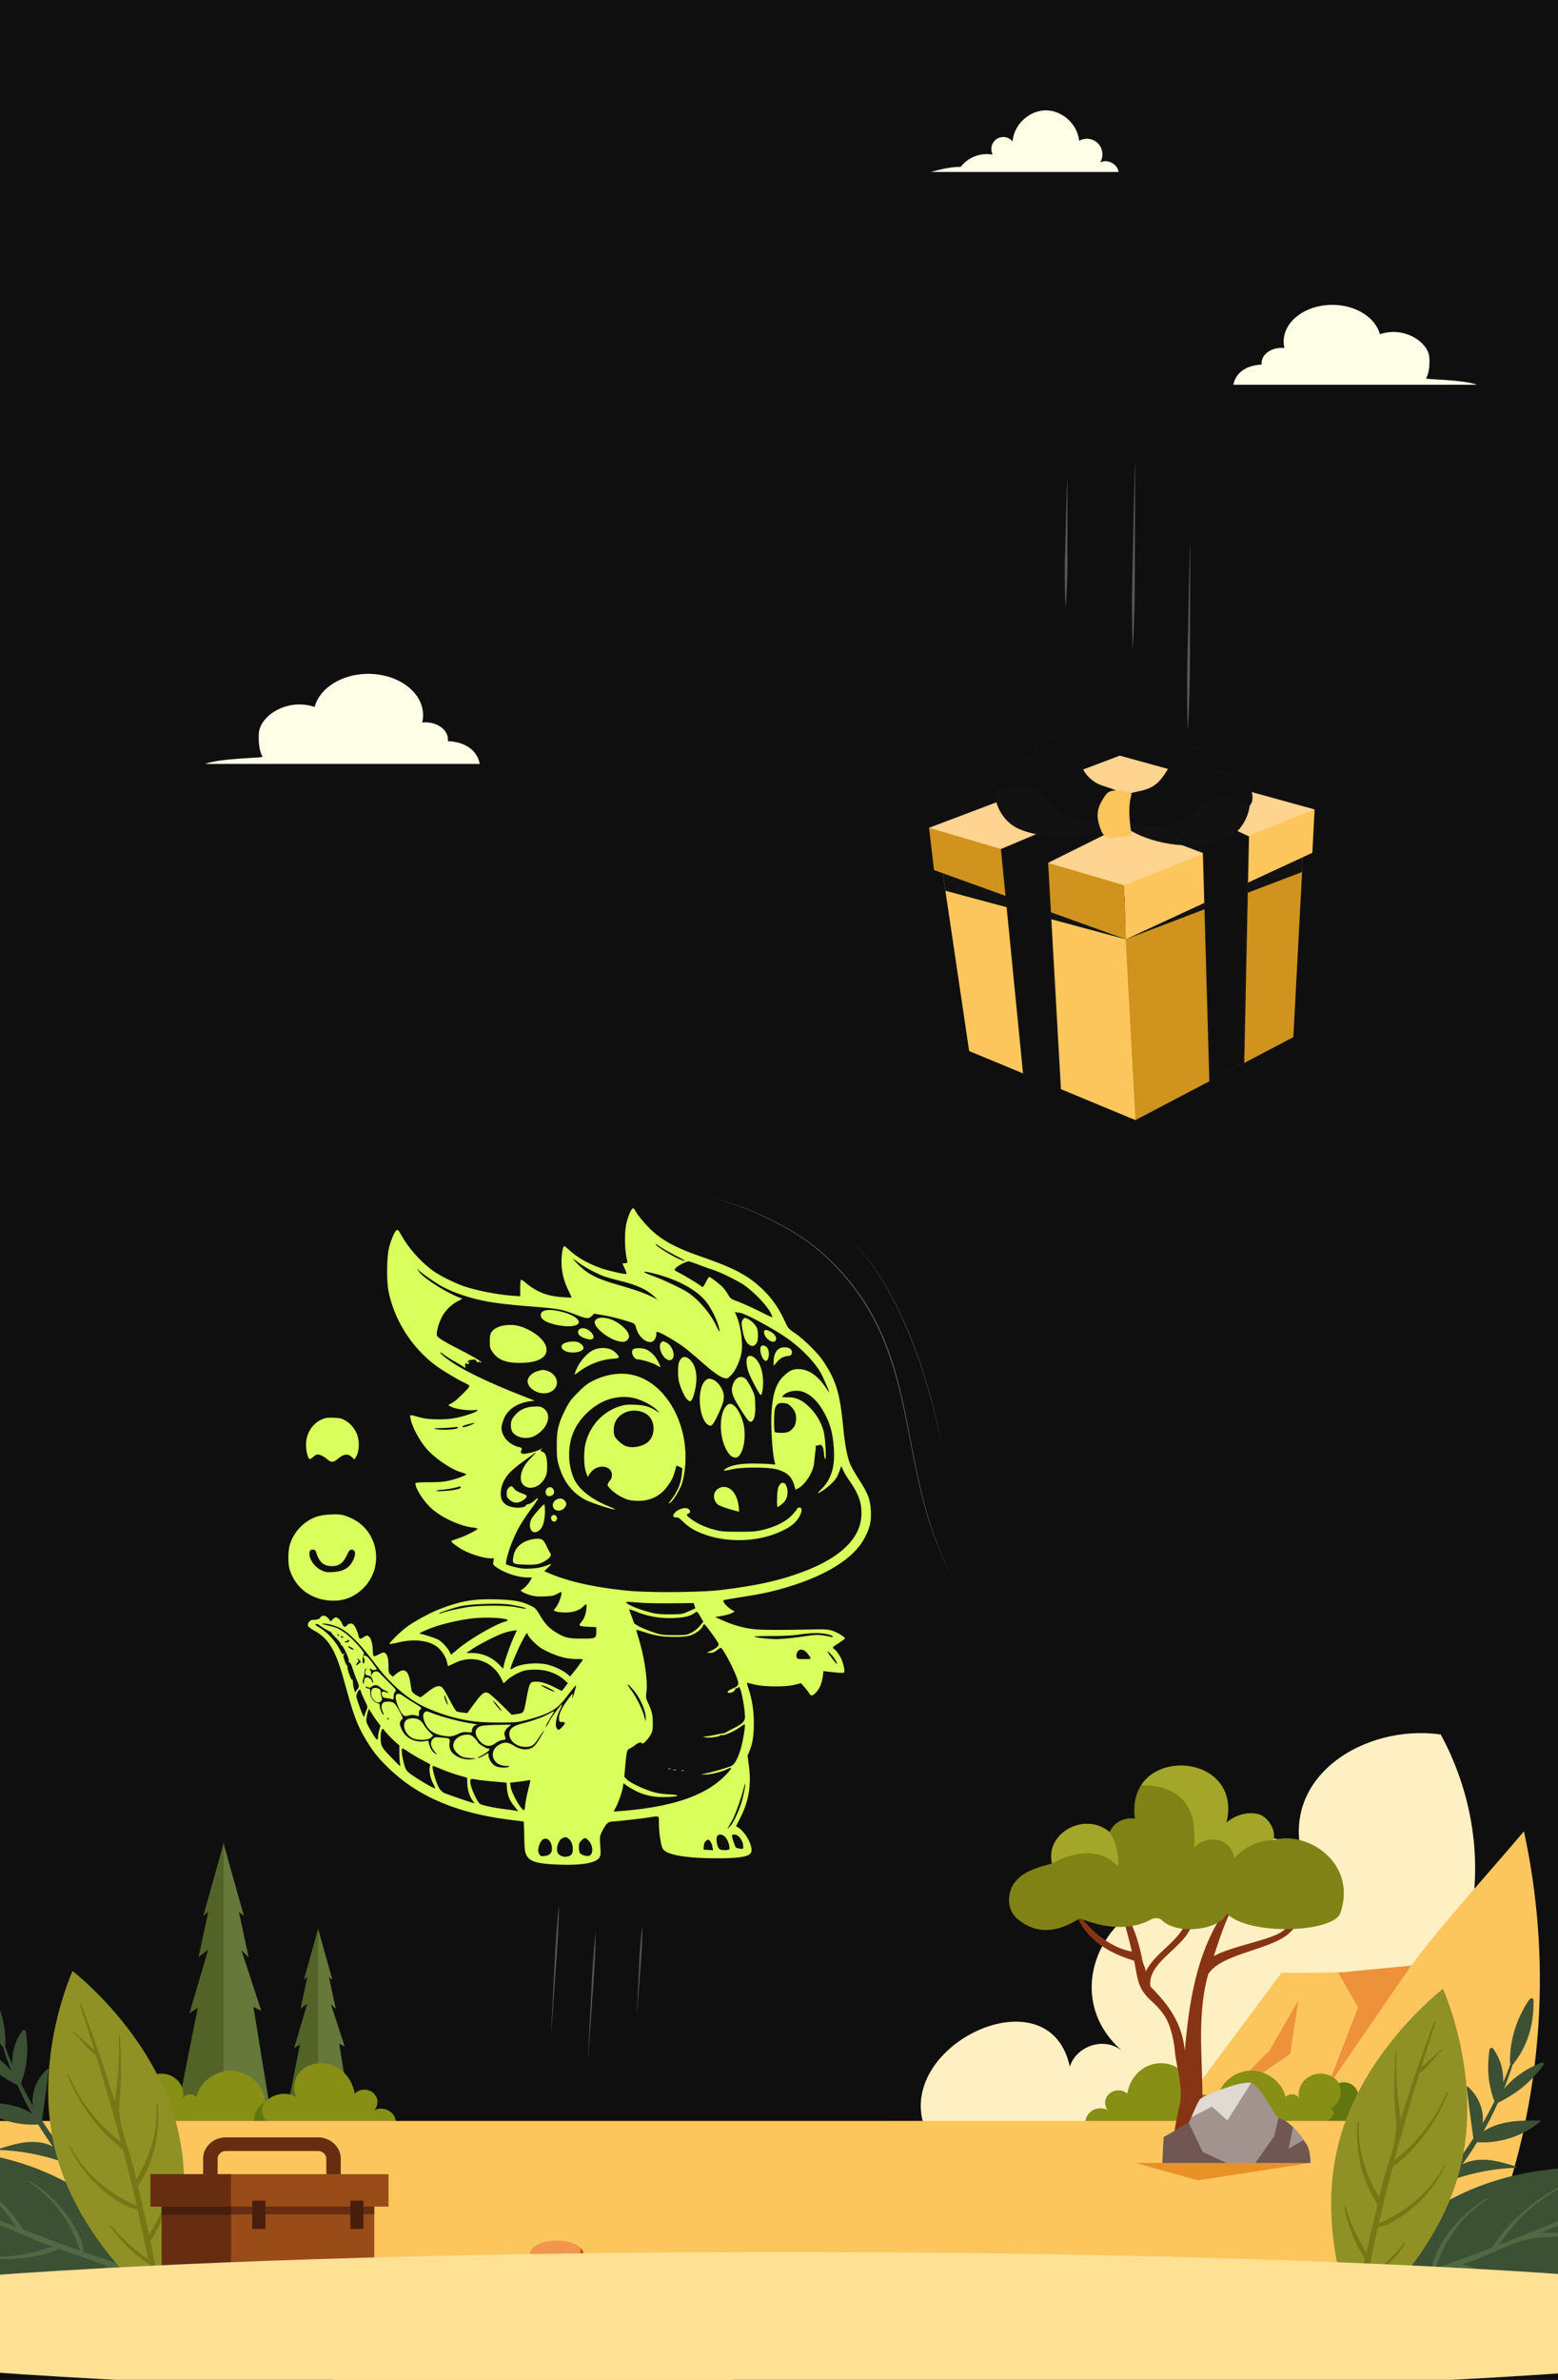 <svg xmlns="http://www.w3.org/2000/svg" width="805" height="1229" fill="none"><rect width="100%" height="100%" fill="#333333" stroke="none"/><g clip-path="url(#a)"><path fill="#0F0F0F" d="M0 0h805v1229H0z"/><g clip-path="url(#b)"><g clip-path="url(#c)"><path fill="#FCEFC0" d="M468.397 1218.68c12.863-8.48 23.032-25.13 13.622-39.13 17.378 21.86-18.866 51.52-13.622 39.13z"/><path fill="#FCEFC0" d="M462.379 1210.38c11.194-8.39 19.435-24.1 10.018-36.38 17.461 18.98-14.161 48.74-10.018 36.38z"/><path fill="#FCEFC0" d="M454.995 1201.93c9.813-8.56 16.309-23.73 6.626-34.52 17.962 16.68-9.699 46.9-6.626 34.52z"/><path fill="#FCEFC0" d="M447.566 1195.76c7.923-7.9 12.56-21.32 3.552-30.06 17.075 13.58-5.563 42.08-3.552 30.06zm-9.372-5.5c7.323-7.24 11.626-19.55 3.377-27.62 15.99 12.62-5.297 39.35-3.377 27.62z"/><path fill="#FCEFC0" d="M431.243 1186.16c5.995-5.76 9.577-15.65 2.99-22.25 8.006 6.3 5.243 17.52-.342 24.47-1.495 1.85-4.447-.6-2.648-2.22zm-9.221-1.2c5.312-5 8.515-13.65 2.793-19.46 7.149 5.53 4.75 15.51-.159 21.69-1.503 1.88-4.47-.62-2.634-2.23zm-6.815-1.69c3.37-3.12 5.426-8.56 1.852-12.24 4.553 3.5 3.074 9.86 0 13.81-1.085 1.29-3.157-.49-1.852-1.57zm67.032 29.32c-.561 1.12-2.345 3.28-3.749 1.54-1.73-2.74-5.85-2.23-2.876-5.7 3.795-4.6 3.37 1.07 5.654 1.15 1.153-.28 2.345.29.971 3.01zm-7.862-6.64c-.569 1.12-2.352 3.28-3.794 1.54-1.723-2.74-5.851-2.23-2.876-5.7 3.794-4.61 3.377 1.07 5.661 1.14 1.191-.27 2.368.32 1.009 3.02zm-8.393-8.65c-.561 1.12-2.352 3.28-3.756 1.54-1.723-2.74-5.851-2.23-2.876-5.71 3.794-4.6 3.377 1.08 5.661 1.16 1.153-.32 2.375.28.971 3.01zm-8.09-7.81c-.28 1.2-1.517 3.69-3.285 2.29-2.345-2.29-6.238-.92-4.189-4.99 2.572-5.28 3.543.33 5.79-.08 1.062-.48 2.36-.17 1.684 2.78zm-9.091-6.22c-.273 1.21-1.518 3.7-3.278 2.3-2.345-2.3-6.238-.93-4.189-4.99 2.572-5.29 3.544.33 5.79-.09 1.062-.48 2.36-.17 1.677 2.78z"/><path fill="#FCEFC0" d="M439.674 1179.97c-.228.99-1.222 3.02-2.679 1.88-1.912-1.88-5.092-.76-3.415-4.06 2.026-4.28 2.899.22 4.72-.07.865-.4 1.928-.15 1.374 2.25zm-9.661-1.99c0 .95-.592 2.98-2.147 2.14-2.103-1.43-4.842.1-3.878-3.22 1.108-4.28 2.716-.25 4.356-.8.728-.49 1.753-.43 1.669 1.88zm-8.439.54c0 .8-.5 2.5-1.798 1.81-1.768-1.21-4.068.08-3.263-2.7.933-3.56 2.276-.21 3.658-.71.614-.39 1.472-.34 1.403 1.6zm-6.678 2.78-10.465.32c-4.378.13-8.347 2.33-3.855-.85 4.493-3.18 12.469-5.21 13.615-4.54 1.145.67.705 5.07.705 5.07z"/><path fill="#FFF0C4" d="M759.109 993.525c-8.484 44.455-47.005 74.805-70.454 112.205H490.83c-3.119 0-7.05-.96-10.169-.96-26.326-45.12 61.188-89.04 72.093-37.49 3.309-10.62 17.728-15.78 27.017-8.18-38.627-33.62.151-93.994 49.737-77.616-.6-11.328 3.794-23.647 14.077-29.561 10.283-5.914 26.561-2.076 29.816 8.831-13.075-43.15 31.661-70.621 71.001-65.035 16.24 29.853 21.917 64.992 14.707 97.806z"/><path fill="#FCC65D" d="M787.416 945.731c14.145 65.339 9.961 133.009-12.142 196.369-37.58 30.1-63.086 9.79-82.961-34-1.996-4.41-97.494 8.23-99.414 3.35.903-.84 69.286-92.73 69.286-92.73s15.428.17 31.516-.21c16.089-.37 32.632-1.27 35.425-3.42 15.109-20.495 40.039-47.795 58.29-69.359z"/><path fill="#ED913B" d="m670.852 1033.1-4.227 27.62-37.739 25.48 27.168-27.41 14.798-25.69zm58.282-18.04-43.491 63.2 16.042-41.65-10.237-17.9 37.686-3.65z"/><path fill="#536328" d="M90.088 1097.67s19.875 1.62 25.392.67c5.532.95 25.4-.67 25.4-.67l-9.98-61.29 4.023 1.95-10.23-31.25 3.696 3.57-4.986-23.288 2.542 1.919-10.245-36.417v-1.49l-.205.713-.197-.713v1.49l-10.245 36.431 2.535-1.919-5.001 23.274 4.97-3.76-9.683 32.82 4.295-2.86-12.081 60.82z"/><path fill="#66783A" d="M115.48 952.151v146.239c5.532.94 25.4-.67 25.4-.67l-9.98-61.34 4.022 1.95-10.229-31.25 3.696 3.57-4.986-23.288 2.542 1.919-10.245-36.416v-.236l-.22-.478z"/><path fill="#536328" d="M146.541 1098.39s13.948 1.13 17.826.47c3.878.66 17.826-.47 17.826-.47l-6.974-43.02 2.823 1.37-7.179-21.93 2.588 2.52-3.544-16.35 1.783 1.35-7.194-25.574v-1.041l-.144.506-.144-.506v1.041l-7.202 25.574 1.783-1.35-3.49 16.35 3.49-2.64-6.83 23.04 3.036-2.02-8.454 42.68z"/><path fill="#66783A" d="M164.367 996.222v102.628c3.878.66 17.826-.47 17.826-.47l-6.974-43.01 2.823 1.37-7.179-21.93 2.588 2.52-3.544-16.35 1.783 1.35-7.194-25.573v-.164l-.129-.371z"/><path fill="#878F14" d="M717.591 1103.38H566.293c-.577-.35-1.154-.71-1.731-1.06-1.728-.99-2.978-2.58-3.482-4.42a6.92 6.92 0 0 1 .78-5.45c1.004-1.66 2.655-2.88 4.601-3.4a8.192 8.192 0 0 1 5.819.58c-.98-1.3-1.417-2.88-1.225-4.46.192-1.58.999-3.03 2.265-4.08a7.075 7.075 0 0 1 4.59-1.61c1.689.02 3.311.62 4.554 1.69.85-5.54 4.197-10.84 9.35-13.65 5.153-2.81 12.104-2.8 16.87.58 4.765 3.37 6.655 10.11 3.718 14.98 5.054-3.29 12.825-1.97 16.339 2.77.144-8.22 7.589-15.75 16.308-16.48 8.72-.72 17.454 5.48 19.132 13.56a4.549 4.549 0 0 1 1.643-1.08 4.75 4.75 0 0 1 1.978-.3c.675.04 1.331.22 1.921.54.589.31 1.097.74 1.485 1.26a10.047 10.047 0 0 1 1.246-7.05c1.271-2.15 3.293-3.81 5.723-4.71 2.429-.9 5.115-.98 7.6-.22 2.485.75 4.615 2.29 6.027 4.35.295-.1.6-.18.911-.22a7.876 7.876 0 0 1 4.698.5c1.467.64 2.675 1.71 3.442 3.05a6.703 6.703 0 0 1 .819 4.38 6.883 6.883 0 0 1-2.13 3.97c4.614-1.43 9.395-2.9 14.26-2.57 4.864.32 9.865 2.85 11.489 7.19 1.624 4.33-2.83 11.42-7.702 11.36z"/><path fill="#63750E" d="M717.591 1103.38h-58.206c2.648-.58 11.322-.88 11.656-8.04 4.068 1.61 11.846 1.81 15.466-.56 1.151-.65 2.022-1.66 2.459-2.85.198-.6.159-1.24-.108-1.82a2.696 2.696 0 0 0-1.349-1.3c4.599-2.22 6.61-8.22 4.166-12.53l1.063-.78a7.958 7.958 0 0 1 4.698.51c1.467.64 2.675 1.71 3.443 3.05a6.69 6.69 0 0 1 .818 4.38 6.918 6.918 0 0 1-2.129 3.97c4.614-1.43 9.395-2.9 14.259-2.58 4.864.33 9.865 2.86 11.489 7.19 1.624 4.34-2.853 11.42-7.725 11.36zm-83.249-7.13c7.331-1.62 7.847 5.24 7.293 7.13h-39.576c4.614.1 9.046-3.92 7.847-8.31 1.973 2.43 6.071 3.84 8.742 1.59 7.452 4.28 14.874-4.69 10.093-10.79 1.913.22 6.504 4.51 5.601 10.38z"/><path fill="#878F14" d="M48.107 1103.38h151.298c.577-.35 1.153-.71 1.73-1.06 1.633-1.03 2.789-2.61 3.238-4.41.448-1.8.155-3.69-.821-5.29-.976-1.61-2.563-2.8-4.44-3.35a8.23 8.23 0 0 0-5.679.39c1.145-1.28 1.714-2.92 1.585-4.59-.129-1.66-.946-3.21-2.277-4.32a7.056 7.056 0 0 0-4.84-1.59c-1.773.08-3.44.82-4.645 2.04-.85-5.54-4.197-10.84-9.349-13.65-5.153-2.81-12.105-2.8-16.87.58-4.766 3.37-6.656 10.11-3.719 14.98-5.054-3.29-12.825-1.97-16.339 2.77-.144-8.22-7.588-15.76-16.308-16.48-8.719-.72-17.454 5.47-19.131 13.56a4.553 4.553 0 0 0-1.644-1.08 4.75 4.75 0 0 0-1.978-.3c-.674.04-1.331.22-1.92.53-.59.32-1.098.75-1.486 1.27.465-2.42.025-4.91-1.246-7.05-1.27-2.15-3.293-3.81-5.722-4.71-2.43-.9-5.116-.98-7.6-.23-2.485.76-4.615 2.3-6.028 4.36-.295-.1-.6-.18-.91-.23a7.96 7.96 0 0 0-4.699.51c-1.467.64-2.674 1.71-3.442 3.05a6.703 6.703 0 0 0-.819 4.38c.236 1.5.983 2.9 2.13 3.97-4.614-1.43-9.395-2.9-14.26-2.58-4.864.33-9.865 2.86-11.489 7.2-1.624 4.33 2.808 11.39 7.68 11.33z"/><path fill="#63750E" d="M48.106 1103.38h58.229c-2.648-.58-11.322-.88-11.656-8.04-4.068 1.61-11.846 1.81-15.466-.56-1.151-.65-2.022-1.66-2.459-2.85-.198-.6-.16-1.24.108-1.82.268-.57.747-1.03 1.35-1.3-4.6-2.22-6.61-8.22-4.167-12.53l-1.062-.78a7.96 7.96 0 0 0-4.7.51c-1.466.64-2.674 1.71-3.441 3.05a6.69 6.69 0 0 0-.82 4.38c.237 1.5.984 2.9 2.13 3.97-4.613-1.43-9.394-2.9-14.259-2.58-4.864.33-9.865 2.86-11.49 7.19-1.623 4.34 2.831 11.42 7.703 11.36zm83.25-7.13c-7.324-1.62-7.84 5.24-7.286 7.13h39.568c-4.614.1-9.045-3.92-7.846-8.31-1.973 2.43-6.071 3.84-8.743 1.59-7.459 4.28-14.874-4.69-10.093-10.79-1.912.22-6.511 4.51-5.6 10.38z"/><path fill="#FCC65D" d="M788.243 1095.27a360.7 360.7 0 0 1-12.969 46.81 362.832 362.832 0 0 1-17.068 40.66H20.962c-12.396-25.16-21.812-51.53-28.079-78.62a425.43 425.43 0 0 1-1.927-8.82l797.287-.03z"/><path fill="#3C5033" d="M-7.512 1023.06a36.454 36.454 0 0 1 4.06 6.65c4.242 8.17 6.389 17.17 6.268 26.27a.75.75 0 0 1-.07.32.879.879 0 0 1-.203.27c1.174 3.22 2.439 6.42 3.795 9.58-.083-1.94.037-3.89.356-5.81.64-4.17 2.305-8.16 4.865-11.62a.948.948 0 0 1 .455-.32c.181-.06.377-.07.565-.03a1 1 0 0 1 .488.27c.132.13.22.3.252.48.78 4.54.973 9.15.577 13.73a53.417 53.417 0 0 1-3.036 13.1 189.31 189.31 0 0 0 6.072 11.37c-.308-2.98.012-5.98.94-8.84 1.282-3.86 3.612-7.35 6.762-10.12.055-.04.12-.06.188-.06.069-.01.137.01.197.04s.109.07.142.13c.032.06.047.12.042.18l-.758 6.25c-.456 3.63-.95 7.27-1.458 10.9-.25 1.84-.516 3.68-.758 5.52-.175 1.25-.32 2.5-.517 3.74 2.611 4.07 5.373 8.04 8.288 11.92-.683-3.47-.608-7.03.22-10.47.942-4.05 2.978-7.81 5.911-10.91a.352.352 0 0 1 .417-.1.32.32 0 0 1 .174.13c.041.06.06.14.054.21l-.607 6.58c-.349 3.81-.7 7.63-1.055 11.47-.258 2.85-.44 5.7-.925 8.49.599.71 1.206 1.48 1.813 2.22 4.113 4.99 8.522 9.8 13.759 13.78a45.395 45.395 0 0 0 8.135 4.99 63.378 63.378 0 0 0 9.25 3.18c1.594.47.843 2.63-.667 2.53-3.87-.22-7.627-1.68-11.011-3.4a51.294 51.294 0 0 1-9.456-6.21 88.361 88.361 0 0 1-12.286-12.54c-2.307-.83-4.637-1.59-6.99-2.27a116.064 116.064 0 0 0-13.462-3.02c-4.549-.74-9.145-1.19-13.759-1.33a.359.359 0 0 1-.174-.08.273.273 0 0 1-.057-.34.3.3 0 0 1 .14-.13c2.924-.99 5.9-1.85 8.917-2.56 4.986-1.16 10.252-1.6 15.23-.17 1.3.37 2.553.87 3.742 1.49-2.661-3.72-5.19-7.52-7.589-11.42-2.184.14-4.376.12-6.556-.06a47.795 47.795 0 0 1-13.888-3.3 44.492 44.492 0 0 1-12.142-7.3.307.307 0 0 1-.111-.37.304.304 0 0 1 .138-.15.38.38 0 0 1 .208-.05c3.036 0 6.071 0 9.107.13 5.115.25 10.252.99 14.98 2.9 1.738.7 3.398 1.55 4.956 2.56a184.968 184.968 0 0 1-7.4-14.6.9.9 0 0 1-.402-.27c-.068-.07-.114-.15-.174-.22h-.145c-9.186-4.51-17.024-11.11-22.796-19.19-.44-.62.121-1.55.948-1.24a50.63 50.63 0 0 1 6.398 2.95 47.679 47.679 0 0 1 9.979 7.31c1.055 1 2.064 2.05 3.035 3.15-1.661-4.13-3.141-8.31-4.5-12.53a.913.913 0 0 1-.486-.28.838.838 0 0 1-.22-.49 38.606 38.606 0 0 1-4.082-6.22 48.38 48.38 0 0 1-4.72-12.74 60.02 60.02 0 0 1-1.192-13.55.98.98 0 0 1 .259-.5 1.125 1.125 0 0 1 1.079-.28c.19.06.36.16.491.3z"/><path fill="#3C5033" d="M-5.25 1175.16c47.915 18.4 98.783 5.65 98.783 5.65s-26.834-42.58-74.75-60.97C-29.131 1101.44-80 1114.2-80 1114.2s26.796 42.57 74.75 60.96z"/><path fill="#4F6943" d="M29.575 1161.83c-10.951 4.35-23.086 5.59-34.856 4.38-1.146-.2-11.383-1.23-9.79-2.27 14.07 2.86 28.922 1.09 42.21-3.91-12.901-3.8-24.96-11.8-38.127-13.64-9.865-.27-19.632-1.69-29.323-3.26-1.184-.38-10.495-1.52-9.357-2.35a181.293 181.293 0 0 0 36.335 3.07 828.302 828.302 0 0 1-49.327-23.01c-.402-.2-.152-.83.273-.63 7.62 3.46 15.277 6.86 22.972 10.19-2.71-3.61-5.313-7.31-8.067-10.89a.24.24 0 0 1-.024-.17c.012-.05.046-.1.094-.14a.324.324 0 0 1 .169-.05c.06 0 .118.03.163.07 3.111 4.23 8.348 7.84 10.427 12.37 10.161 4.4 20.596 8.66 30.773 12.79 4.712 1.91 9.455 3.76 14.206 5.61-7.985-12.42-19.201-22.73-32.594-29.96-.38-.2-.129-.8.258-.6 14.684 7.45 27.471 18.5 36.047 31.99 9.678 3.71 19.41 7.3 29.194 10.77-4.371-14.1-13.53-27.1-26.462-35.52-.334-.21.045-.66.38-.46a71.98 71.98 0 0 1 14.365 11.52c6.314 7.02 12.84 16.1 13.758 25.19 8.56 3.02 17.161 5.93 25.802 8.73-3.99-7.36-9.172-14.1-15.36-19.97-.28-.28.198-.71.509-.48 7.282 5.94 13.218 13.19 17.454 21.32 6.355 2.04 12.727 4.03 19.116 5.97 1.806.54.683 3.1-1.115 2.56a1121.28 1121.28 0 0 1-30.477-9.67c-9.23 3.76-19.162 5.78-29.224 5.94-.387 0-.486-.53-.091-.57a108.407 108.407 0 0 0 26.037-6.48c-8.6-2.91-17.14-5.93-25.62-9.05-.07.14-.172.27-.297.37a1.19 1.19 0 0 1-.431.24z"/><path fill="#8F9124" d="M91.257 1097.24c12.468 47.8-8.621 93.75-8.621 93.75s-41.336-31.56-53.797-79.36c-12.46-47.8 8.651-93.74 8.651-93.74s41.298 31.55 53.767 79.35z"/><path fill="#767817" d="M71.897 1128.02c6.246-9.66 9.372-20.89 9.866-32.1-.046-1.11.38-10.91-.964-9.54.926 13.65-3.142 27.36-10.435 39.11-2.132-12.68-8.848-25.23-8.856-37.88 1.176-9.28 1.123-18.71.888-28.06-.235-1.17-.06-10.1-1.115-9.15.606 11.58-.106 23.19-2.125 34.63a734.586 734.586 0 0 0-17.174-49.82c-.16-.4-.85-.26-.713.16 2.565 7.68 5.044 15.39 7.437 23.13-3.438-3.09-6.997-6.08-10.397-9.21a.24.24 0 0 0-.178-.07.279.279 0 0 0-.176.07.227.227 0 0 0-.017.33c4.044 3.57 7.095 9 11.625 11.65 3.18 10.2 6.163 20.69 9.054 30.83 1.328 4.72 2.595 9.46 3.855 14.2-12.036-9.36-21.343-21.43-27.047-35.1-.151-.38-.827-.24-.675.16 5.752 14.91 15.626 28.58 28.701 38.65 2.53 9.65 4.91 19.33 7.141 29.05-14.366-6.2-26.872-16.75-33.884-30.16-.182-.35-.713-.06-.554.29a68.898 68.898 0 0 0 10.139 15.21c6.526 6.97 15.223 14.45 24.754 16.67 1.948 8.5 3.772 17.02 5.472 25.57-7.243-4.85-13.642-10.72-18.972-17.41-.25-.31-.804.08-.584.4 5.235 7.73 12.071 14.39 20.102 19.58 1.23 6.28 2.4 12.57 3.514 18.87.311 1.78 3.202 1.1 2.891-.67a914.688 914.688 0 0 0-5.775-30.1c5.37-8.13 8.98-17.17 10.625-26.61.075-.36-.486-.53-.585-.16a95.111 95.111 0 0 1-10.768 23.54 898.977 898.977 0 0 0-5.836-25.45c.166-.04.32-.12.453-.23.132-.1.239-.23.313-.38z"/><path fill="#3C5033" d="M790.512 1032.27a37.104 37.104 0 0 0-4.06 6.65c-4.241 8.17-6.388 17.17-6.269 26.27 0 .11.024.22.071.32.047.1.116.19.203.27a189.007 189.007 0 0 1-3.795 9.59c.083-1.95-.037-3.89-.357-5.82a26.245 26.245 0 0 0-4.864-11.62.95.95 0 0 0-.457-.32 1.088 1.088 0 0 0-.566-.03c-.187.05-.357.14-.488.27a.938.938 0 0 0-.25.48 53.797 53.797 0 0 0-.576 13.74 53.412 53.412 0 0 0 3.035 13.09 186.05 186.05 0 0 1-6.071 11.36c.307-2.97-.012-5.97-.941-8.83-1.283-3.86-3.613-7.35-6.761-10.12a.32.32 0 0 0-.189-.06.273.273 0 0 0-.196.04.324.324 0 0 0-.185.31c.248 2.09.501 4.17.759 6.25.456 3.63.949 7.27 1.457 10.91.251 1.83.516 3.67.759 5.52.175 1.24.319 2.5.516 3.74-2.61 4.06-5.373 8.04-8.287 11.91.683-3.47.608-7.03-.22-10.47-.943-4.05-2.978-7.81-5.912-10.91a.364.364 0 0 0-.191-.12.433.433 0 0 0-.226.01.393.393 0 0 0-.173.14.343.343 0 0 0-.055.21c.205 2.2.41 4.39.607 6.59.35 3.8.701 7.63 1.055 11.46.258 2.86.44 5.71.926 8.48-.599.75-1.206 1.5-1.814 2.23-4.113 4.99-8.522 9.8-13.758 13.77a44.909 44.909 0 0 1-8.135 5 62.146 62.146 0 0 1-9.251 3.18c-1.594.47-.842 2.62.668 2.54 3.87-.23 7.589-1.69 11.011-3.4a51.324 51.324 0 0 0 9.456-6.22 88.081 88.081 0 0 0 12.218-12.57c2.276-.82 4.637-1.59 6.989-2.26 4.414-1.28 8.911-2.29 13.463-3.03a107.41 107.41 0 0 1 13.758-1.33c.066 0 .127-.03.174-.07a.3.3 0 0 0 .089-.16.256.256 0 0 0-.032-.18.3.3 0 0 0-.14-.13c-2.924-1-5.9-1.86-8.917-2.57-4.985-1.16-10.252-1.59-15.23-.17-1.298.38-2.551.87-3.742 1.49 2.662-3.72 5.191-7.53 7.589-11.42 2.184.14 4.376.13 6.557-.05 4.786-.4 9.475-1.52 13.887-3.31a44.2 44.2 0 0 0 12.142-7.29c.059-.05.102-.1.122-.17a.303.303 0 0 0-.148-.35.381.381 0 0 0-.209-.05c-3.035 0-6.071 0-9.106.12-5.115.25-10.253.99-14.981 2.9a29.84 29.84 0 0 0-4.955 2.56c2.681-4.75 5.148-9.62 7.399-14.6a.897.897 0 0 0 .402-.27c.068-.07.114-.15.175-.22a.35.35 0 0 0 .144 0c9.21-4.49 17.072-11.08 22.865-19.16.11-.14.17-.3.172-.47a.778.778 0 0 0-.161-.48.872.872 0 0 0-.96-.28 50.784 50.784 0 0 0-6.397 2.94 47.754 47.754 0 0 0-9.979 7.31 49.42 49.42 0 0 0-3.036 3.15c1.662-4.13 3.142-8.31 4.5-12.53.19-.04.361-.14.488-.28a.825.825 0 0 0 .218-.49 38.935 38.935 0 0 0 4.083-6.21 48.57 48.57 0 0 0 4.72-12.75c.91-4.47 1.31-9.01 1.192-13.56a1 1 0 0 0-.259-.49 1.129 1.129 0 0 0-1.079-.28c-.19.06-.36.16-.491.3z"/><path fill="#3C5033" d="M788.25 1184.38c-47.915 18.39-98.783 5.64-98.783 5.64s26.834-42.58 74.75-60.97c47.915-18.39 98.783-5.64 98.783-5.64s-26.796 42.57-74.75 60.97z"/><path fill="#4F6943" d="M753.425 1171.04c10.951 4.34 23.085 5.59 34.856 4.39 1.145-.21 11.383-1.24 9.789-2.27-14.07 2.85-28.921 1.08-42.209-3.92 12.901-3.8 24.96-11.8 38.126-13.64 9.866-.26 19.633-1.68 29.324-3.26 1.183-.38 10.495-1.52 9.356-2.34a182.774 182.774 0 0 1-36.335 3.07 828.073 828.073 0 0 0 49.327-23.02c.403-.2.152-.82-.273-.63a1253.52 1253.52 0 0 1-22.971 10.19c2.709-3.61 5.312-7.31 8.067-10.89a.242.242 0 0 0 .024-.17.28.28 0 0 0-.094-.14.325.325 0 0 0-.169-.05.252.252 0 0 0-.163.07c-3.112 4.23-8.348 7.84-10.427 12.37-10.162 4.4-20.596 8.66-30.773 12.79a988.115 988.115 0 0 1-14.206 5.61c7.997-12.43 19.227-22.74 32.632-29.96.379-.2.129-.79-.258-.59-14.685 7.44-27.472 18.5-36.047 31.98a1175.02 1175.02 0 0 1-29.194 10.77c4.371-14.1 13.531-27.1 26.462-35.51.334-.22-.046-.67-.38-.47a71.672 71.672 0 0 0-14.342 11.52c-6.314 7.02-12.841 16.1-13.759 25.18-8.56 3.02-17.161 5.94-25.802 8.74 3.99-7.36 9.171-14.1 15.36-19.97.281-.27-.197-.71-.509-.47-7.283 5.93-13.219 13.18-17.454 21.31-6.354 2.05-12.726 4.04-19.116 5.97-1.806.54-.683 3.11 1.116 2.57 10.209-3.08 20.368-6.3 30.476-9.68 9.23 3.77 19.162 5.79 29.225 5.94.387 0 .485-.52.091-.57a108.377 108.377 0 0 1-26.037-6.48c8.6-2.9 17.14-5.92 25.619-9.05.063.14.154.26.269.37.115.1.25.18.399.24z"/><path fill="#8F9124" d="M691.743 1106.45c-12.468 47.8 8.659 93.75 8.659 93.75s41.336-31.56 53.797-79.36c12.461-47.8-8.651-93.74-8.651-93.74s-41.336 31.55-53.805 79.35z"/><path fill="#767817" d="M711.103 1137.23c-6.246-9.66-9.373-20.88-9.866-32.1.046-1.12-.379-10.91.964-9.55-.926 13.66 3.142 27.37 10.435 39.12 2.132-12.69 8.848-25.23 8.856-37.89-1.177-9.27-1.124-18.71-.888-28.06.235-1.17.06-10.1 1.115-9.15-.606 11.58.106 23.19 2.125 34.63a739.987 739.987 0 0 1 17.174-49.81c.159-.41.85-.27.713.16-2.565 7.68-5.044 15.39-7.437 23.12 3.438-3.09 6.997-6.07 10.397-9.2a.237.237 0 0 1 .177-.07c.066 0 .13.03.177.07.048.04.076.1.079.16a.238.238 0 0 1-.062.17c-4.044 3.57-7.095 9-11.626 11.64-3.179 10.21-6.162 20.65-9.053 30.84-1.328 4.72-2.595 9.45-3.855 14.19 12.039-9.35 21.347-21.43 27.046-35.1.152-.38.827-.24.676.16-5.753 14.91-15.626 28.58-28.701 38.65-2.53 9.65-4.91 19.33-7.141 29.05 14.365-6.2 26.872-16.75 33.884-30.16.182-.34.713-.05.554.29a68.893 68.893 0 0 1-10.139 15.21c-6.526 6.97-15.223 14.46-24.755 16.68a863.819 863.819 0 0 0-5.471 25.57c7.243-4.85 13.642-10.73 18.972-17.42.25-.31.804.08.584.41-5.235 7.72-12.071 14.38-20.102 19.58-1.23 6.27-2.401 12.56-3.514 18.86-.311 1.79-3.203 1.11-2.891-.67a886.145 886.145 0 0 1 5.775-30.09c-5.369-8.13-8.979-17.17-10.625-26.62-.076-.35.486-.52.585-.16a94.835 94.835 0 0 0 10.768 23.54 909.51 909.51 0 0 1 5.836-25.44c-.166-.04-.32-.12-.452-.23-.132-.1-.239-.23-.314-.38z"/><path fill="#EBB159" d="M275.202 1241.63c58.056 0 105.12-4.93 105.12-11.03 0-6.09-47.064-11.02-105.12-11.02-58.057 0-105.12 4.93-105.12 11.02 0 6.1 47.063 11.03 105.12 11.03z"/><path fill="#873414" d="M668.56 993.603c-3.438 1.277-6.071 4.459-9.623 5.707-6.83 3.15-25.407 6.88-31.812 10.96 3.369-9.92 6.413-20.347 12.218-29.243.478-.713-.691-1.619-1.283-.927-19.025 22.28-23.449 51.23-25.9 78.99-1.336-13.9-7.87-23.33-17.728-33.19-2.322-15.87 28.838-23.28 20.376-41.484-.447-.864-1.654-.2-1.517.606 2.405 14.923-15.565 21.168-21.249 33.048-.933-4.14-.88-1.89-1.852-6.03-1.267-6.85-4.932-20.969-10.67-25.556a.641.641 0 0 0-.399-.164.656.656 0 0 0-.417.124.579.579 0 0 0-.227.349.556.556 0 0 0 .072.405c2.633 4.665 5.001 15.692 6.322 20.602-9.911-1.61-20.172-9.424-26.318-17.835a.925.925 0 0 0-.565-.403.975.975 0 0 0-.703.09.877.877 0 0 0-.429.53.828.828 0 0 0 .095.661c5.965 12.187 17.508 18.207 29.05 21.727 2.011 9.8 1.518 14.47 9.942 21.69 3.498 3.43 6.313 6.77 8.051 11.3a53.128 53.128 0 0 1 3.036 13.69c1.062 10.07 4.91 19.98 2.049 29.73-.979 3.34-4.349 24.26-4.121 23.07-.88 4.42 20.573 3.28 19.496.55-3.59-8.1-3.537-15.49-3.248-24.08.576-23.08-3.203-46.5 3.035-68.92 6.618-10.99 33.71-12.73 42.361-21.766.926-.871 4.022-3.696 1.958-4.231z"/><path fill="#808216" d="M692.525 987.961c-3.422 9.944-46.716 11.97-58.692.235-2.967 8.147-25.149 11.514-33.451 3.474-1.427-1.384-3.544-1.255-5.426-.599-8.348 4.872-21.393 6.035-37.041-.464-10.207 6.563-21.112 9.21-31.729.764-7.642-6.078-4.606-16.093-1.912-19.189 4.295-5.843 12.37-8.011 19.321-9.802-3.795-15.764 17.09-27.107 29.748-16.207.989-2.399 2.829-4.404 5.208-5.676a12.543 12.543 0 0 1 7.852-1.307c-.986-7.134.365-12.841 3.15-17.178 12.142-18.796 51.505-11.278 44.091 19.296 5.008-4.216 10.867-5.642 16.179-4.494 5.312 1.149 9.729 8.56 8.082 13.404v.107c17.234-5.307 43.598 11.613 34.62 37.636z"/><path fill="#A3A629" d="M657.905 950.218a28.85 28.85 0 0 0-11.228 2.715c-3.494 1.646-6.574 3.974-9.034 6.83-.126-2.197-.987-4.299-2.458-6.009-1.472-1.71-3.48-2.94-5.738-3.515a13.194 13.194 0 0 0-6.869.336c-2.211.717-4.162 2.005-5.63 3.716a68.408 68.408 0 0 0-.25-12.276c-.465-4.106-2.032-8.033-4.553-11.414-5.047-6.384-14.138-8.988-22.607-8.603 12.142-18.796 51.505-11.278 44.09 19.296 5.009-4.216 10.868-5.642 16.18-4.494 5.312 1.149 9.744 8.567 8.097 13.418zm-80.229 13.668c-13.515-14.503-34.081-1.505-34.081-1.505-3.795-15.765 17.09-27.108 29.748-16.208 5.601 8.304 4.333 17.713 4.333 17.713z"/><path fill="#662D11" d="M176.062 1132.03h-71.123v-17.19c.002-2.93 1.244-5.75 3.452-7.82 2.209-2.08 5.203-3.25 8.326-3.25h47.567c3.123 0 6.118 1.17 8.326 3.25 2.208 2.07 3.45 4.89 3.452 7.82v17.19zm-63.625-7.05h56.157v-10.14a3.91 3.91 0 0 0-1.255-2.84 4.442 4.442 0 0 0-3.025-1.18h-47.597a4.44 4.44 0 0 0-3.024 1.18 3.911 3.911 0 0 0-1.256 2.84v10.14z"/><path fill="#994B18" d="M193.379 1135.79H83.569v46.51h109.81v-46.51z"/><path fill="#662D11" d="M193.379 1135.79H83.569v7.77h109.81v-7.77z"/><path fill="#662D11" d="M119.373 1135.79H83.569v46.51h35.804v-46.51z"/><path fill="#471F0C" d="M119.373 1135.79H83.569v7.92h35.804v-7.92z"/><path fill="#994B18" d="M200.748 1122.78H77.778v16.75h122.97v-16.75z"/><path fill="#662D11" d="M119.373 1122.78H77.779v16.75h41.594v-16.75z"/><path fill="#471F0C" d="M137.116 1136.49h-6.769v14.57h6.769v-14.57zm50.693 0h-6.769v14.57h6.769v-14.57z"/><path fill="#EBB159" d="M205.415 1182.72H48.63l55.998 10.68 100.787-10.68z"/><path fill="#A2938F" d="M27.024 1214.83c1.784-2.64 4.592-14.39 15.83-15.36 11.24-.96 32.951 8.17 33.71 14.89l-49.54.47z"/><path fill="#705751" d="M32.55 1205.15s6.723 4.33 9.956 4.48c3.232.16-4.387-8.77-4.387-8.77 12.142 1.87 18.054 8.09 25.157 13.49H27.024s3.658-7.24 5.525-9.2z"/><path fill="#EBB159" d="M93.367 1213.83H17.873l10.002 4.81 65.492-4.81z"/><path fill="#A2938F" d="m600.511 1118.6.759-14.98 12.954-7.37s4.894-11.51 8.81-13.81c3.916-2.31 20.574-7.94 23.427-6.83 5.585 2.14 12.142 17.68 14.366 18.26 5.881 1.53 16.331 11.81 16.331 23.09l-76.647 1.64z"/><path fill="#705751" d="m614.224 1096.27 7.186 15.06 14.176 6.5-35.083.77.736-14.96 12.985-7.37zm59.215 8.91-7.589 4.41 2.224-11.07c-2.535-2.49-4.819-4.19-7.589-4.61l-2.079 9.27-10.344 14.58 29.088-.81c-.144-4.65-.82-8.97-3.711-11.77z"/><path fill="#E0DAD3" d="m615.537 1093.43 10.723-5.56 7.877 7.18 12.347-19.42c-5.988-1.16-24.929 6.88-26.265 8.25-1.336 1.37-4.682 9.55-4.682 9.55z"/><path fill="#E89127" d="M677.158 1116.98h-90.489l32.321 9.01 58.168-9.01z"/><path fill="#F0964D" d="M140.387 1207.83c0 1.59-2.361 2.28-6.193 2.79-2.709.35-3.703-1.2-3.703-2.79 0-1.58 2.216-2.85 4.948-2.85s4.948 1.27 4.948 2.85z"/><path fill="#BD6217" d="M134.741 1209.44c-2.702.35-3.704-1.2-3.704-2.78v-.14c-.345.36-.542.83-.554 1.31 0 1.59.995 3.14 3.704 2.79 3.832-.51 6.192-1.2 6.192-2.79-.903.79-2.891 1.25-5.638 1.61z"/><path fill="#F0964D" d="M275.991 1190.01c0 1.59-2.361 2.28-6.193 2.78-2.709.36-3.703-1.19-3.703-2.78 0-1.59 2.216-2.86 4.948-2.86s4.948 1.27 4.948 2.86z"/><path fill="#BD6217" d="M270.344 1191.61c-2.701.36-3.695-1.19-3.695-2.78v-.14c-.344.36-.54.83-.554 1.32 0 1.59.994 3.14 3.703 2.78 3.794-.5 6.193-1.19 6.193-2.78-.911.79-2.877 1.25-5.647 1.6z"/><path fill="#F0964D" d="M15.27 1193.82c0 3.8-6.618 5.45-17.363 6.65-7.59.85-10.374-2.85-10.374-6.65 0-3.79 6.207-6.86 13.872-6.86s13.865 3.07 13.865 6.86z"/><path fill="#BD6217" d="M-.553 1197.66c-7.589.84-10.374-2.86-10.374-6.65a2.76 2.76 0 0 1 0-.35c-.47.4-.85.89-1.118 1.43-.268.55-.42 1.14-.445 1.73 0 3.8 2.792 7.5 10.374 6.65 10.745-1.2 17.363-2.85 17.363-6.65v-.06c-2.527 1.95-8.105 3.07-15.8 3.9z"/><path fill="#F0964D" d="M273.798 1163.96c0 3.79 6.617 5.45 17.363 6.65 7.589.84 10.374-2.86 10.374-6.65 0-3.8-6.215-6.87-13.872-6.87-7.658 0-13.865 3.07-13.865 6.87z"/><path fill="#BD6217" d="M289.62 1167.79c7.589.85 10.374-2.86 10.374-6.65.008-.11.008-.23 0-.34.47.4.851.89 1.119 1.43.269.54.42 1.13.444 1.73 0 3.79-2.792 7.49-10.373 6.65-10.746-1.2-17.364-2.86-17.364-6.65v-.07c2.527 1.95 8.105 3.04 15.8 3.9z"/><path fill="#FFFFE8" d="M231.37 382.747c.043-.295.064-.593.064-.892 0-4.872-5.236-8.824-11.699-8.824-.542 0-1.07.043-1.583.093.297-1.241.448-2.512.449-3.788 0-11.784-12.669-21.336-28.298-21.336-13.703 0-25.131 7.34-27.742 17.085a24.452 24.452 0 0 0-7.918-1.299c-10.529 0-20.552 7.212-20.908 15.137-.307 6.834.956 10.215 1.99 11.985-4.53.713-22.071.763-29.725 3.602h141.848s-1.063-11.028-16.478-11.763z"/></g></g><path fill="#FFFFE8" d="M651.917 188.284a5.81 5.81 0 0 1-.057-.791c0-4.323 4.644-7.847 10.379-7.847.478 0 .942 0 1.427.078a14.244 14.244 0 0 1-.407-3.36c0-10.45 11.242-18.925 25.103-18.925 12.127 0 22.292 6.513 24.603 15.159a21.503 21.503 0 0 1 7.026-1.156c9.338 0 18.226 6.42 18.547 13.433.271 6.056-.841 9.052-1.762 10.621 4.016.635 19.574.714 26.394 3.203H637.301s.941-9.765 14.616-10.415zm-155.523-102.1a17.045 17.045 0 0 1 16.143-6.378c-.271-.064.599-.064.328-.135a6.163 6.163 0 0 1 10.344-6.577c.556-8.56 8.424-16.008 17.006-16.093 8.581-.086 16.592 7.197 17.348 15.75a8.013 8.013 0 0 1 9.792 1.348 8.008 8.008 0 0 1 1.03 9.83c3.688-2.04 9.045.714 9.558 4.88H481c4.922-1.349 10.265-2.69 15.394-2.625z"/><path fill="#FFE194" d="M405 1237c307.07 0 556-16.57 556-37s-248.93-37-556-37-556 16.57-556 37 248.93 37 556 37z"/><path fill="#D9FF5C" fill-rule="evenodd" d="M328.387 625.458c.926 1.937 5.567 7.446 8.54 10.136 6.018 5.446 12.829 9.015 25.747 13.49 17.431 6.039 24.768 10.069 32.413 17.801 4.35 4.401 7.415 8.948 10.462 15.524 1.621 3.499 1.905 3.836 5.029 5.95 4.244 2.873 10.564 8.929 13.819 13.24 1.401 1.855 3.513 5.241 4.694 7.525 3.68 7.113 5.148 13.325 6.558 27.755.934 9.556 2.177 15.9 3.863 19.724.562 1.273 2.497 4.603 4.301 7.401 4.623 7.169 5.815 10.26 6.114 15.851.307 5.726-.297 8.599-2.905 13.822-5.682 11.379-21.187 20.836-44.589 27.194-6.064 1.648-10.48 2.528-20.347 4.054-4.396.68-8.113 1.357-8.26 1.503-.658.657 2.11 3.744 4.548 5.071l1.323.721-1.641.84c-.902.462-3.19 1.102-5.084 1.421l-3.443.581 3.086 1.397c4.896 2.216 9.032 3.542 13.869 4.448 4.646.87 12.195.999 32.796.563 6.71-.141 8.508-.04 10.566.597 2.557.791 6.73 3.264 6.73 3.987 0 .225-1.415 1.315-3.145 2.421-1.73 1.107-3.145 2.128-3.145 2.269 0 .141.573.737 1.273 1.325s1.904 2.252 2.676 3.697c1.461 2.737 2.538 7.56 1.79 8.021-.39.24-3.543.034-8.48-.554l-2.068-.247-.281 2.375c-.422 3.557-1.682 6.645-3.488 8.547-1.922 2.024-2.656 2.119-3.658.468-.412-.678-1.524-2.118-2.471-3.2l-1.723-1.968-3.128.822c-4.598 1.208-16.116 1.124-21.097-.155-1.976-.507-3.64-.874-3.699-.815-.058.058.393 1.676 1.003 3.594 1.698 5.341 2.568 11.137 2.564 17.084-.004 6.389-.627 10.553-2.129 14.245l-1.102 2.708.708 5.427c1.262 9.676-.124 18.1-4.343 26.39l-2.325 4.567 1.066.673c3.919 2.471 7.651 9.394 6.805 12.622-.622 2.374-5.717 3.3-18.092 3.285-15.424-.019-25.288-1.704-27.51-4.701-1.022-1.378-2.119-8.338-2.132-13.526-.01-4.01.468-3.766-5.517-2.82-3.672.58-14.997 1.84-19.141 2.128-1.715.12-2.84 1.342-4.766 5.178-1.136 2.263-1.17 2.547-.871 7.271.269 4.242.206 5.077-.462 6.096-1.877 2.858-9.152 4.092-21.365 3.621-10.96-.422-14.67-1.555-16.385-5.004-.751-1.512-.912-2.952-1.062-9.519-.096-4.255-.246-7.736-.332-7.736-.086 0-3.348-.403-7.25-.895-27.106-3.418-47.187-11.935-62.192-26.376-5.843-5.625-8.404-8.839-12.409-15.573-4.128-6.942-6.125-12.329-10.463-28.225-4.773-17.49-8.166-23.295-16.188-27.698-1.463-.803-2.777-1.826-2.919-2.274-.395-1.242.987-3.003 2.409-3.069 2.733-.128 3.332-.313 3.974-1.228.923-1.317 2.604-1.202 3.972.272.628.675 1.141 1.411 1.141 1.635 0 .223.496-.128 1.102-.781.606-.652 1.37-1.186 1.697-1.186 1.133 0 2.634 1.43 3.334 3.178.788 1.966 1.433 2.176 2.628.858 1.002-1.106 2.565-1.157 3.43-.112.863 1.045 1.99 3.586 2.384 5.379.427 1.938.908 2.142 2.457 1.04.716-.509 1.593-.925 1.949-.925 1.679 0 3.001 3.47 3.022 7.935.006 1.28.23 2.463.498 2.629.269.165 1.477-.236 2.685-.893 1.708-.928 2.387-1.09 3.059-.732 1.258.672 1.855 2.844 1.855 6.748 0 3.092.114 3.549 1.123 4.496l1.123 1.053 1.011-.892c4.583-4.046 6.929-2.984 7.97 3.611.277 1.749.599 3.689.716 4.312.141.745.908 1.551 2.24 2.355 1.115.672 2.17 1.219 2.345 1.216.176-.003 1.648-1.074 3.273-2.38 3.413-2.743 5.34-3.659 6.884-3.272 1.229.308 1.843 1.209 5.354 7.858 1.356 2.567 2.761 4.832 3.124 5.035.362.202 1.758.497 3.101.654l2.443.287 3.678-4.995c3.868-5.252 5.079-6.174 7.102-5.406.644.245 3.657 2.879 6.696 5.854l5.526 5.409 2.176-.32c4.156-.609 3.953-.327 5.291-7.378 1.76-9.282 1.825-9.398 5.197-9.402 2.635-.002 5.307.832 9.689 3.027l3.564 1.784 1.536-2.045 1.537-2.046-1.87-1.657c-4.09-3.623-9.979-5.536-16.203-5.263-3.794.166-4.736.383-7.756 1.794-1.892.883-4.33 2.426-5.42 3.429l-1.981 1.823-1.217-2.476c-4.446-9.051-14.59-12.501-23.779-8.089-1.873.899-3.499 1.635-3.614 1.635-.115 0-.35-.757-.522-1.682-.473-2.546-2.446-5.833-4.676-7.794-4.222-3.71-12.179-4.74-20.637-2.671-2.302.562-4.313.897-4.468.742-.419-.419 5.524-6.272 8.878-8.745 4.097-3.021 12.029-7.325 17.072-9.265 10.948-4.211 17.471-5.328 29.19-4.999 9.122.256 13.313 1.039 17.981 3.36 2.187 1.087 2.714 1.641 4.582 4.816 2.546 4.329 4.463 6.428 7.838 8.583 4.603 2.939 6.795 3.503 13.68 3.516 7.284.013 7.594-.133 7.594-3.577v-2.357l-3.939-.188c-4.998-.238-5.414-.478-3.918-2.252 1.541-1.828 2.414-4.022 2.756-6.927.316-2.68-.044-2.976-1.604-1.319-1.875 1.993-5.25 3.131-9.243 3.115-1.977-.008-4.154-.246-4.838-.529l-1.244-.516 1.36-1.875c1.302-1.794 2.7-5.502 2.7-7.16 0-.689-.259-.64-2.134.409-1.834 1.025-2.777 1.217-6.718 1.364-3.745.14-5.142-.003-7.637-.779-3.334-1.037-5.276-2.235-4.245-2.617 1.197-.445 3.459-2.746 4.478-4.555l1.039-1.845h-2.299c-4.836 0-11.497-2.135-15.82-5.069-2.016-1.37-2.101-1.511-1.852-3.117l.261-1.682h-1.655c-4.021 0-11.937-2.627-16.09-5.34-3.771-2.463-4.818-3.501-3.872-3.835.337-.12 2.128-.751 3.982-1.403 3.248-1.144 8.746-3.922 9.194-4.646.12-.194-.907-.484-2.281-.645-6.486-.761-15.294-4.675-20.78-9.232-4.316-3.587-9.045-10.699-9.045-13.605 0-.41 1.747-.555 6.851-.568 4.937-.013 7.855-.244 10.445-.83 4.214-.952 9.429-2.935 8.903-3.385-.202-.172-1.277-.567-2.389-.878-5.277-1.477-14.139-7.534-18.338-12.534-3.665-4.365-7.379-11.463-7.989-15.267-.359-2.244-.967-2.184 5.212-.517 4.068 1.098 12.285 1.226 17.63.275 4.102-.73 10.188-2.682 11.394-3.654.785-.633.677-.669-1.395-.468-3.091.3-9.036-.491-11.342-1.51-1.051-.464-1.911-.946-1.911-1.072 0-.126.758-.583 1.685-1.017 1.917-.898 9.097-7.834 9.097-8.788 0-.345-1.061-1.105-2.358-1.688-3.419-1.537-11.78-6.539-15.11-9.039-12.162-9.132-20.994-22.901-24.182-37.701-1.192-5.532-1.064-18.544.228-23.295 1.161-4.271 2.618-7.703 3.674-8.657.759-.686.928-.514 2.953 2.995 3.806 6.595 9.861 13.304 16.12 17.859 3.647 2.655 11.869 6.682 16.849 8.253 6.906 2.177 16.885 4.068 24.222 4.588l3.886.276v-4.058c0-2.231.152-4.21.339-4.397.186-.187 1.096.307 2.021 1.096 5.812 4.957 11.017 7.117 18.639 7.733 2.969.24 5.459.376 5.532.303.074-.073-.662-1.745-1.634-3.716-2.374-4.812-3.558-9.694-3.558-14.669 0-3.803.643-7.765 1.328-8.188.176-.109 1.309.736 2.518 1.877 4.039 3.808 9.839 7.146 16.488 9.486 3.968 1.397 12.862 3.399 13.274 2.989.121-.122-.308-1.386-.954-2.808l-1.176-2.586 1.373-.144c1.246-.13 1.345-.255 1.069-1.345-1.366-5.389-1.49-15.129-.252-19.815 1.031-3.902 2.53-7.176 3.287-7.176.339 0 .929.656 1.312 1.458zm10.436 17.313c.593.959 7.396 5.239 10.884 6.847 5.632 2.598 5.541 1.906-.127-.962-2.668-1.35-6.172-3.309-7.784-4.352-3.117-2.016-3.345-2.133-2.973-1.533zm-40.378 9.961c4.996 5.065 9.584 7.481 19.994 10.526 10.083 2.95 14.082 4.328 17.729 6.109l3.594 1.756-1.939-1.784c-3.819-3.514-9.119-5.876-18.109-8.07-3.057-.747-6.671-1.785-8.03-2.309-3.929-1.513-9.877-4.733-12.795-6.927-1.478-1.111-2.785-2.02-2.906-2.02s.988 1.224 2.462 2.719zm54.427-.307c-2.153.951-4.349 2.672-4.349 3.41 0 .148 1.162.852 2.583 1.564 2.389 1.197 8.909 5.146 11.205 6.786.96.686 1.021.635 2.365-2.025.76-1.5 1.557-2.728 1.773-2.728.615 0 5.503 3.752 7.08 5.436.781.833 2 2.512 2.71 3.729 1.205 2.068 1.524 2.298 4.869 3.495 1.968.704 6.511 2.725 10.093 4.491 9.038 4.455 8.212 4.199 7.418 2.3-1.612-3.851-8.23-11.015-13.932-15.081-3.048-2.174-12.316-6.754-16.173-7.992-1.729-.556-5.166-1.778-7.637-2.717-2.471-.939-4.74-1.713-5.041-1.72-.302-.008-1.636.466-2.964 1.052zm-136.33 4.372c2.577 3.529 15.01 11.325 21.689 13.601.762.26.576.462-1.212 1.323-3.544 1.708-6.788 4.824-8.596 8.257-1.963 3.731-3.236 8.665-2.56 9.926.555 1.034 3.768 2.989 11.245 6.84 7.12 3.668 11.64 6.306 11.663 6.808.01.215-.285.14-.656-.167-.471-.39-.674-.406-.674-.051 0 .365-.243.355-.869-.035-.479-.298-.766-.71-.639-.914.331-.535-3.593-.214-3.988.326-.182.247-.33.652-.33.898 0 .247.196.146.435-.224.495-.764.585-.426.172.648-.213.554-.419.603-.893.21-.474-.393-.68-.344-.894.213-.153.397-.152 1.051.002 1.452.245.636.121.625-.962-.084-.684-.448-2.948-1.797-5.03-2.998-2.083-1.201-4.56-2.795-5.504-3.542-.945-.746-1.602-1.088-1.461-.759.519 1.21 5.807 5.078 10.904 7.976 6.755 3.84 17.746 8.893 28.986 13.324l8.922 3.518-2.194.275c-5.588.701-10.014 3.113-12.553 6.843-1.174 1.726-2.423 5.261-2.423 6.862 0 4.522 3.996 8.869 9.209 10.018 1.387.306 1.438.422.925 2.113-.248.815-.089 1.047.885 1.291 1.312.329 7.349-1.232 9.197-2.378.7-.434.911-.472.561-.1-.776.824-.704 1.172.299 1.433 1.665.435 2.511 2.9 2.496 7.281-.011 3.419-.188 4.38-1.155 6.279-2.162 4.248-6.998 6.283-10.187 4.285-1.842-1.154-2.497-2.795-2.189-5.483.354-3.08 2.065-6.033 5.529-9.534 3.428-3.466 3.365-3.435-4.31 2.171-6.101 4.457-8.439 6.849-10.194 10.43-1.648 3.363-1.943 7.86-.65 9.908 1.311 2.076 3.337 3.146 6.624 3.497 2.738.293 5.539-.286 5.539-1.144 0-.186.598-.458 1.33-.604.731-.146 2.146-1.002 3.145-1.903 2.85-2.57 2.137-.873-1.995 4.747-4.859 6.612-7.149 10.629-9.71 17.039-2.005 5.018-3.4 10.375-2.907 11.17.133.216 2.079.846 4.324 1.399 3.316.818 4.897.965 8.429.784 3.91-.201 5.46-.556 10.187-2.337.51-.192-.003.545-1.186 1.704l-2.085 2.042 3.264 1.357c10.19 4.234 24.202 7.235 41.022 8.785 10.485.966 36.87.74 46.365-.398 19.272-2.309 31.402-5.016 43.798-9.775 19.427-7.458 29.43-17.615 29.43-29.883 0-6.006-1.63-10.313-6.573-17.373-1.09-1.555-2.404-3.783-2.921-4.95l-.94-2.122-.777 2.197c-1.285 3.637-2.088 4.85-4.972 7.515-2.225 2.057-5.581 4.325-6.4 4.325-.085 0 .89-1.078 2.169-2.396 5.127-5.284 6.927-11.878 6.036-22.109-.567-6.515-1.734-10.936-4.122-15.619-4.251-8.336-9.534-12.78-15.194-12.78-2.639 0-5.547 1.065-6.819 2.496-.731.823-.658.849 2.471.87 4.458.031 7.532 1.492 11.501 5.466 3.239 3.243 5.763 7.635 7.026 12.228.823 2.988 1.46 14.63.778 14.21-.251-.155-.565-1.638-.699-3.295-.253-3.158-1.142-4.516-2.565-3.92-.378.159-.948.298-1.268.309-.319.012-.501.24-.404.508.097.267-.001 1.696-.219 3.176a79.676 79.676 0 0 0-.556 5.082c-.307 4.563-4.54 11.341-8.293 13.279l-1.341.692-.691-2.373c-1.31-4.498-3.836-6.735-9.254-8.196-4.067-1.097-17.617-1.121-22.463-.041-4.684 1.044-5.569.994-3.686-.209 2.936-1.877 7.402-2.703 14.468-2.675 3.583.015 7.608.159 8.945.322 2.254.274 2.406.234 2.102-.55-1.227-3.173-2.27-17.923-1.819-25.737.603-10.464 2.416-15.729 6.79-19.719 2.882-2.631 4.82-3.346 8.228-3.037 4.612.417 9.062 3.63 12.879 9.296 1.078 1.6 1.96 2.779 1.96 2.618 0-.405-2.829-6.965-3.947-9.153-2.889-5.655-9.991-13.173-17.424-18.447-7.53-5.342-22.918-13.601-25.159-13.503-.476.021-1.218-.111-1.648-.293-.681-.287-.644-.018.287 2.083 2.027 4.575 3.279 13.479 2.581 18.347-.609 4.237-2.948 9.543-5.279 11.973-1.729 1.8-2.088 1.984-3.382 1.725-2.09-.417-5.353-2.63-10.661-7.231-8.575-7.432-9.702-8.342-13.313-10.747-3.809-2.538-8.764-5.298-10.445-5.819-.913-.283-1.011-.164-1.011 1.227 0 1.952-1.484 3.902-2.97 3.902-3.06 0-6.352-3.222-7.428-7.27-.418-1.577-.851-2.224-1.708-2.555-3.32-1.28-10.715-3.244-15.073-4.002l-4.942-.859-1.024 1.059c-1.714 1.772-2.635 1.702-8.872-.675-7.014-2.674-8.465-2.934-22.899-4.094-10.782-.867-18.117-1.713-22.912-2.643-9.331-1.81-18.088-4.853-23.996-8.338-3.886-2.293-10.542-7.034-11.069-7.886-.14-.226-.35-.411-.466-.411-.116 0 .249.631.813 1.402zm116.504.339c.234.217 2.246 1.051 4.47 1.853 5.17 1.863 15.199 6.616 18.031 8.545 5.659 3.856 11.581 10.837 14.563 17.168 1.825 3.875 2.239 3.818 1.06-.147-1.205-4.053-4.162-9.748-6.543-12.604-4.853-5.822-13.918-10.831-25.089-13.863-4.829-1.31-7.264-1.667-6.492-.952zm-43.825 20.041c5.902 1.276 10.196 3.846 9.808 5.869-.323 1.676-4.49 2.337-9.536 1.512-6.849-1.12-10.374-3.119-10.073-5.714.273-2.348 3.843-2.955 9.801-1.667zm97.263 3.972c1.692.756 4.063 3.227 4.69 4.886.635 1.681.607 5.951-.046 7.176-.762 1.428-1.823 2.1-2.847 1.805-2.403-.693-3.891-3.449-4.736-8.774-.486-3.065-.464-3.594.194-4.597.852-1.297.924-1.31 2.745-.496zm-71.352.008c3.914 1.221 8.734 5.091 9.598 7.705.422 1.278.386 1.743-.208 2.647-.936 1.428-2.249 1.722-4.969 1.114-4.779-1.07-11.385-6.045-12.169-9.165-.677-2.693 2.997-3.784 7.748-2.301zm-48.107 3.378c6.627 1.407 13.603 6.301 14.999 10.523 1.799 5.444-3.301 8.775-13.434 8.775-7.437 0-11.482-1.672-14.289-5.906-1.091-1.645-1.244-2.306-1.244-5.353 0-4.158.726-5.449 3.984-7.079 2.381-1.192 6.862-1.622 9.984-.96zm37.056 2.378c3.013 2.027 3.513 4.811.864 4.811-1.585 0-4.317-1.048-5.486-2.105-1.059-.956-1.024-2.679.066-3.261 1.375-.735 2.918-.547 4.556.555zm93.765.625c2.701 1.329 4.018 3.879 2.608 5.047-1.613 1.337-5.659-1.856-5.659-4.465 0-1.557.771-1.704 3.051-.582zm-53.46 5.831c2.885 1.419 4.741 6.658 2.982 8.414-.902.9-1.737.891-3.147-.032-2.672-1.747-4.251-6.807-2.63-8.426.865-.863.955-.862 2.795.044zm-45.451-.131c1.86.844 2.956 2.413 2.405 3.441-.57 1.062-2.8 1.772-5.566 1.772-4.662 0-7.458-3.082-4.283-4.721 1.992-1.028 5.72-1.275 7.444-.492zm97.535 2.84c1.691 2.578.459 7.992-1.457 6.404-1.675-1.388-2.752-5.616-1.816-7.128.584-.943 2.451-.529 3.273.724zm11.728.398c1.477 1.033 1.225 3.495-.374 3.663-2.895.304-4.498 1.096-6.26 3.094l-1.827 2.072.003-1.969c.006-4.76 2.067-7.576 5.547-7.576 1.038 0 2.348.322 2.911.716zm-74.247.432c2.521 1.242 4.512 3.242 5.999 6.026.809 1.516 1.369 2.858 1.244 2.983-.124.124-1.008-.29-1.963-.921-1.609-1.063-7.775-2.957-9.629-2.957-2.326 0-4.129-4.348-2.224-5.366 1.273-.68 4.985-.548 6.573.235zm-17.495.418c1.729 1.034 3.315 2.821 3.315 3.734 0 .219-1.58.52-3.512.668-5.93.457-12.286 2.958-17.376 6.836-1.925 1.467-2.076 1.514-1.802.566 1.325-4.588 5.526-9.935 9.309-11.849 3.015-1.525 7.476-1.505 10.066.045zm74.097 4.486c2.149 2.274 3.435 5.99 3.689 10.665.199 3.645-.445 7.951-1.19 7.951-.5 0-4.924-8.223-6.093-11.326-1.17-3.103-1.532-6.06-.961-7.847.521-1.633 2.743-1.362 4.555.557zm-34.408.06c3.884 3.262 4.777 10.388 2.316 18.478-1.081 3.553-1.836 4.023-3.545 2.207-1.186-1.261-3.153-5.503-3.968-8.56-.809-3.033-.805-8.873.007-10.815 1.115-2.663 3.01-3.142 5.19-1.31zm-72.988 6.223c3.75 1.324 5.649 5.235 3.997 8.234-1.12 2.035-3.399 3.202-6.254 3.202-4.199 0-8.301-3.127-8.301-6.33 0-1.937 2.34-4.294 5.066-5.102 2.755-.817 3.188-.817 5.492-.004zm41.967 1.625c17.859 2.653 31.114 24.778 28.831 48.121-.293 2.996-.951 6.397-1.621 8.372-1.2 3.543-4.67 9.088-6.197 9.903-.878.47-.874.433.082-.8 3.878-5.001 5.577-8.953 6.075-14.127l.285-2.968-1.457-.705c-.801-.387-1.514-.646-1.585-.575-.071.07-.429 1.275-.795 2.677-.823 3.157-1.861 5.214-4.185 8.303-3.818 5.073-9.384 7.527-16.123 7.107-3.212-.2-4.338-.498-7.193-1.908-3.365-1.66-7.311-5.114-7.311-6.4 0-.351.506-1.239 1.123-1.972.766-.908 1.124-1.874 1.124-3.031 0-4.731-6.823-5.889-10.535-1.787-.877.97-1.595 2.004-1.595 2.3 0 1.244-.897-.484-1.549-2.989-.887-3.399-.886-9.929.002-13.69 2.185-9.253 9.021-16.659 17.873-19.363 2.547-.778 3.892-.904 7.864-.741 4.997.205 7.818 1.084 11.435 3.561 1.344.92 1.321.861-.359-.91-2.453-2.586-8.601-5.617-12.842-6.331-8.444-1.422-16.665 1.47-23.595 8.302-5.922 5.836-8.843 12.899-8.824 21.332.011 5.014 1.24 10.135 3.291 13.714 2.702 4.714 8.786 9.292 16.707 12.571 2.166.896 3.858 1.71 3.76 1.808-.462.462-12.146-3.314-15.328-4.952-6.492-3.344-11.135-9.21-13.545-17.113-1.102-3.612-1.234-4.743-1.251-10.764-.023-8.088.743-11.358 4.357-18.606 2.032-4.075 2.915-5.276 6.613-8.996 3.532-3.553 4.926-4.614 8.086-6.159 6.113-2.987 12.389-4.074 18.382-3.184zm59.943 2.212c.646.507 2.035 2.657 3.088 4.778 1.833 3.692 1.92 4.057 2.067 8.608.163 5.059-.416 7.863-1.802 8.727-1.111.692-2.068-.352-5.82-6.353-4.452-7.119-5.09-9.187-3.917-12.691 1.2-3.584 4.008-4.934 6.384-3.069zm-16.777.477c2.51.997 5.002 4.371 5.606 7.592.159.851.072 2.517-.194 3.701-.604 2.683-4.224 10.488-5.489 11.832-.852.906-1.054.943-2.122.392-4.945-2.553-6.224-18.37-1.84-22.748 1.341-1.339 2.194-1.501 4.039-.769zm33.269 12.927c-.48.48-1.036 1.641-1.235 2.579-.477 2.247-.467 11.172.012 11.65.206.205 1.758.373 3.449.373 3.306 0 4.644-.63 6.443-3.036 1.191-1.593 1.478-5.427.566-7.567-.854-2.007-3.081-4.294-4.434-4.554-2.414-.465-3.957-.286-4.801.555zm-22.081.731c2.118 1.779 4.449 6.965 5.023 11.173 1.034 7.583-1.25 15.48-4.477 15.48-1.793 0-3.264-1.309-4.883-4.344-3.633-6.814-3.57-18.333.122-22.31 1.353-1.458 2.478-1.458 4.215.001zm-98.878 1.071c4.967 3.121 2.554 10.81-4.532 14.439-3.862 1.978-9.301.942-11.336-2.159-1.02-1.554-1.014-5.154.012-6.768 2.547-4.009 6.051-6.006 11-6.269 2.836-.15 3.605-.03 4.856.757zm41.945 2.529c-3.231 1.608-5.137 4.402-5.39 7.906-.108 1.483.049 3.164.367 3.931.686 1.651 3.628 4.36 5.653 5.205 3.567 1.488 9.626.21 12.185-2.569 3.459-3.757 2.989-10.666-.922-13.576-3.238-2.408-8.117-2.776-11.893-.897zm-146.532 2.841c3.422 1.039 6.603 3.984 8.202 7.592 1.714 3.869 1.522 9.448-.433 12.553l-.664 1.055-1.207-1.154c-2.057-1.968-4.171-1.785-7.079.615-2.603 2.147-3.683 2.231-5.718.447-1.901-1.666-4.468-2.775-5.545-2.395-.446.157-1.351.782-2.011 1.39-.659.607-1.414.971-1.679.808-.978-.604-1.954-5.265-1.736-8.297.379-5.298 3.192-9.667 7.652-11.886 1.895-.943 2.909-1.14 5.698-1.108 1.867.021 3.901.192 4.52.38zm65.774 3.039c-1.585.421-2.882.926-2.882 1.121 0 .61 1.471.348 4.268-.758 3.207-1.269 2.608-1.426-1.386-.363zm-14.113 1.944c-2.98.06-3.861.19-2.92.429 3.232.821 11.905.345 11.905-.654 0-.384-.651-.438-2.358-.196-1.298.185-4.28.374-6.627.421zm177.763 28.588c.754.479 1.489 2.592 1.485 4.274-.004 2.84-.861 4.704-2.945 6.409-1.109.907-2.116 1.55-2.237 1.429-.458-.457-.256-8.041.257-9.657.75-2.365 2.084-3.316 3.44-2.455zm-139.872 2.604c.788 1.081 1.853 1.681 5.125 2.891.803.298 1.46.801 1.46 1.119 0 .922-2.581 2.839-4.242 3.15-1.886.353-3.019.009-4.745-1.441-1.12-.941-1.346-1.462-1.346-3.109 0-1.38.272-2.25.899-2.875 1.178-1.176 1.842-1.114 2.849.265zm-32.427-.005c-1.813.35-4.037.651-4.942.668-.905.018-2.049.223-2.544.456-1.23.581 6.39.17 9.772-.527 1.73-.357 2.583-.75 2.583-1.191 0-.446-.254-.56-.786-.351-.433.17-2.27.596-4.083.945zm144.644.617c1.99 1.638 3.557 5.15 3.88 8.696l.242 2.668-1.304-.312c-4.012-.961-8.729-2.616-9.76-3.425-.65-.511-1.417-1.714-1.705-2.675-1.497-4.989 4.458-8.4 8.647-4.952zm-91.956-.307c.368.561.558 1.444.422 1.964-.334 1.275-2.192 2.103-3.342 1.488-1.284-.685-1.331-2.948-.082-3.91 1.106-.85 2.259-.674 3.002.458zm5.501 5.555c1.566 1.347 1.666 2.565.339 4.139-2.108 2.502-6.039 1.596-6.039-1.392 0-2.673 3.708-4.461 5.7-2.747zm-9.75 5.648c-.01 4.794-.971 8.354-2.661 9.861-.764.682-1.86 1.239-2.436 1.239-2.494 0-3.509-3.514-1.947-6.735.836-1.724 5.972-7.617 6.638-7.617.227 0 .41 1.463.406 3.252zm131.975-1.578c1.095.381.597 2.995-1.031 5.408-1.938 2.872-4.24 4.623-8.965 6.815-11.242 5.216-26.249 5.99-38.373 1.979-5.468-1.809-9.024-3.845-12.289-7.034-1.786-1.745-2.632-2.267-3.526-2.177-1.776.178-2.004-1.092-.471-2.623 1.616-1.613 4.618-2.56 6.276-1.98 1.531.535 1.89 2.219.564 2.639-1.307.414-1.163.867.76 2.385 3.052 2.412 7.578 4.583 12.078 5.793 4.053 1.091 5.16 1.194 12.968 1.205 7.399.011 9.104-.125 12.803-1.02 6.477-1.566 11.873-4.334 14.979-7.683 1.398-1.507 2.542-2.909 2.542-3.116 0-.494.978-.838 1.685-.591zm-236.643 3.719c1.112.232 3.475 1.137 5.251 2.01 13.301 6.544 16.347 24.615 5.968 35.407-4.872 5.065-10.661 7.301-17.633 6.811-10.01-.704-17.675-6.522-20.759-15.759-.973-2.914-.983-9.587-.02-12.896 1.973-6.774 7.325-12.406 13.976-14.705 3.066-1.06 10.089-1.521 13.217-.868zm110.497.641c1.19 1.43-.565 3.68-1.965 2.519-.918-.76-.919-2.547-.001-2.898 1.05-.403 1.368-.341 1.966.379zm-8.293 11.77c1.44.373 2.008 1.03 3.389 3.919.717 1.496 1.555 3.067 1.864 3.489.843 1.153-.702 2.993-3.834 4.568-2.68 1.348-4.373 1.526-11.302 1.191-4.434-.214-4.716-.587-3.77-4.988.63-2.935 2.896-5.525 6.054-6.919 2.406-1.063 6.041-1.665 7.599-1.26zm-99.726 8.096c-1.989 4.336-4.161 5.953-7.967 5.934-4.161-.021-6.371-1.917-7.963-6.83-.464-1.432-.738-1.682-1.849-1.682-1.029 0-1.366.246-1.597 1.163-.753 2.997 2.084 7.538 5.865 9.384 2.27 1.109 2.865 1.207 6.21 1.025 5.145-.28 8.34-2.08 10.191-5.741 1.745-3.452 1.487-5.831-.634-5.831-.871 0-1.298.488-2.256 2.578zm144.372 24.939c.895 1.077 6.446 3.357 11.286 4.635 4.091 1.081 5.551 1.246 11.007 1.242 6.114-.005 6.383-.046 9.642-1.471 1.844-.806 3.412-1.524 3.483-1.597.073-.071-.073-.718-.324-1.437l-.456-1.306-11.114.125c-6.113.07-13.339-.054-16.057-.273-7.735-.623-8.051-.62-7.467.082zm-85.385 1.62c-4.169.881-11.859 3.494-11.457 3.894.105.106.673-.012 1.261-.262 1.719-.732 7.881-2.161 12.974-3.01 6.405-1.067 20.702-1.071 25.832-.006 3.646.756 5.037.916 4.655.535-.462-.462-6.195-1.722-9.373-2.06-5.863-.624-18.998-.124-23.892.909zm87.791 4.835c.631 1.666 1.268 3.395 1.416 3.842.316.954 5.187 3.276 10.609 5.058 3.423 1.125 4.47 1.258 10.108 1.28 6.003.025 6.406-.031 8.849-1.229 1.599-.783 3.252-2.081 4.408-3.46l1.849-2.205-1.228-2.146c-1.938-3.385-1.916-3.369-3.259-2.418-2.452 1.735-5.494 2.443-11.293 2.631-6.64.214-12.831-.847-18.644-3.196-1.977-.799-3.677-1.393-3.778-1.32-.102.073.332 1.496.963 3.163zm-81.484 1.483c-6.162.623-15.306 2.662-20.656 4.606-5.193 1.886-8.227 3.393-6.908 3.43 1.157.033 7.53 2.063 9.229 2.939 1.764.912 4.801 4.097 5.866 6.154l.868 1.679 3.208-2.689c6.301-5.281 19.05-12.751 24.545-14.381 1.592-.471 1.8-.65 1.17-1.002-1.813-1.013-10.811-1.395-17.322-.736zm-75.859 3.56c5.028 1.213 5.378 1.349 8.457 3.28 3.84 2.407 11.715 11.018 10.734 11.734-.663.484-.894 4.716-.258 4.723.588.005.796-1.386.372-2.498-.575-1.51-.569-1.536.378-1.536.932 0 2.366 1.461 4.692 4.78l1.621 2.314-1.158.29c-.637.16-1.371.077-1.632-.184-.26-.26-.676-.473-.923-.473-.25 0-.21.239.09.539.296.296.542 1.154.546 1.906l.006 1.368.566-1.122c.803-1.593 2.701-1.721 4.013-.271.563.623 2.729 2.833 4.814 4.911 3.555 3.545 3.743 3.825 3.032 4.535-.457.456-.757 1.465-.757 2.545 0 1.187-.167 1.686-.495 1.483-.272-.168-1.531-.432-2.798-.587-1.993-.244-2.36-.448-2.737-1.517-.591-1.679.075-2.32 1.751-1.684 1.961.744 1.935.105-.029-.714-.962-.402-2.196-1.212-2.743-1.8-1.171-1.262-3.072-1.398-4.28-.308-.704.636-1.07.678-2.202.251-1.167-.44-1.283-.421-.821.135.295.355.916.646 1.38.646.696 0 .844.341.844 1.952 0 2.496 1.509 4.842 3.491 5.429 1.18.349 1.451.66 1.451 1.666 0 1.375 1.301 4.408 1.891 4.408.208 0 .069-.596-.307-1.323-.885-1.708-.876-3.806.02-4.7.833-.831 3.699-.93 5.34-.183.748.34 1.843 1.828 3.148 4.278 1.989 3.732 1.996 3.763 1.121 4.636-1.195 1.193-1.108 2.513.355 5.397 2.116 4.17 6.822 6.413 11.723 5.586l1.745-.294.497 1.97c.551 2.186 1.878 4.109 3.366 4.877.866.446.842.357-.205-.788-2.433-2.661-2.898-5.293-1.23-6.959.863-.861 1.286-.93 4.202-.684 4.598.388 4.624.405 4.38 2.935-.139 1.445.03 2.603.517 3.543 1.756 3.39 7.276 5.563 11.731 4.618 1.745-.37 1.718-.382-.944-.432-1.507-.029-3.428-.281-4.268-.561-2.017-.671-4.31-2.875-4.924-4.731-1.087-3.29 2.479-6.847 6.879-6.862 1.895-.007 2.335.193 3.931 1.786.988.987 1.797 1.975 1.797 2.196 0 .565 4.19 3.187 5.093 3.187 2.014 0 0 2.025-3.987 4.011-.979.487-1.477.891-1.106.896.37.005 1.735-.575 3.032-1.289l2.359-1.297.007 1.193c.011 1.8 1.817 4.585 3.58 5.521 1.647.875 5.349 1.079 6.97.383.673-.288.351-.393-1.28-.417-4.149-.06-7.028-2.461-7.028-5.862 0-2.251 1.383-4.206 3.801-5.375 2.593-1.253 4.151-1.057 7.341.922 2.963 1.839 6.332 2.25 8.812 1.076 1.647-.781 3.038-2.605 5.804-7.611 1.451-2.627.606-1.632-2.072 2.439-2.523 3.834-3.558 4.537-6.74 4.574-4.515.054-8.413-3.05-8.413-6.7 0-2.611 1.941-4.161 6.793-5.424 5.757-1.498 10.22-3.112 13.271-4.797 1.523-.841 2.894-1.529 3.047-1.529.152 0-.426 1.098-1.286 2.439-.859 1.342-1.989 3.31-2.51 4.373-.926 1.891-.926 1.909-.03.812.504-.616 1.035-1.474 1.179-1.905.567-1.697 6.392-9.556 6.789-9.16.093.094-.454 1.428-1.218 2.964-1.856 3.735-2.528 7.797-1.539 9.304.796 1.213 1.213 1.066 3.245-1.141 1.392-1.512 1.267-2.089-.449-2.084-1.334.004-1.473-.128-1.606-1.525-.212-2.213 1.042-5.157 3.897-9.155 2.831-3.965 3.48-4.57 3.045-2.838-.165.654-.214 1.188-.11 1.188.301 0 2.152-6.35 1.919-6.584-.116-.115-1.791 1.873-3.722 4.419-4.578 6.035-6.345 7.625-10.909 9.815-3.641 1.747-11.561 4.083-15.763 4.65-3.527.475-16.22.371-21.115-.172-9.019-1.002-17.419-3.393-26.643-7.584-8.473-3.849-17.878-11.949-25.067-21.587-8.31-11.141-14.655-17.499-19.516-19.558-2.77-1.174-5.653-1.89-7.617-1.891-1.517-.001-1.272.126 1.572.813zm-4.258.908c4.592 2.677 8.686 7.119 11.294 12.25.977 1.921 1.186 2.098 1.862 1.57.691-.54.702-.52.118.222-.563.715-.54 1.123.185 3.252.456 1.339.986 2.434 1.177 2.434.192 0 .327.354.301.785-.085 1.411 2.051 7.321 2.43 6.725.211-.331.372.173.397 1.236.022.987.282 2.592.576 3.567l.535 1.772 1.003-1.272c1.17-1.485 1.21-1.872.395-3.9l-.97-2.409c-.199-.494-.904-2.512-1.567-4.485-.725-2.161-1.425-3.54-1.76-3.465-.358.08-.457-.181-.279-.741.3-.943-3.079-8.128-3.823-8.128-.235 0-.428-.32-.428-.712 0-.391-1.112-1.795-2.471-3.12-1.359-1.324-2.471-2.631-2.471-2.903 0-.272-.155-.398-.346-.281-.305.188-4.974-2.579-6.165-3.653-.245-.222-.817-.306-1.272-.187-.643.168-.36.487 1.279 1.443zm198.57-.489c-.503 1.583-3.711 4.01-6.394 4.838-1.944.6-4.078.801-8.442.794-6.147-.009-10.065-.67-16.15-2.722-1.717-.579-3.203-.971-3.304-.871-.099.099.233 1.455.739 3.013 3.126 9.621 5.182 22.831 4.456 28.633-.405 3.237-.367 3.498.92 6.304 1.927 4.199 2.327 5.975 2.33 10.334.002 3.272-.167 4.17-1.097 5.831-1.373 2.453-4.076 5.141-4.492 4.468-.502-.812-1.652-.554-3.325.745-.874.679-2.207 1.538-2.963 1.909-1.538.757-1.643 1.183-2.426 9.865l-.424 4.709 1.188 1.267c1.546 1.65 8.256 4.936 13.092 6.41 2.675.816 5.275 1.235 8.679 1.4 6.527.315 5.745 1.173-1.273 1.396-7.909.251-13.953-1.482-20.273-5.811l-1.86-1.274-.317 2.112c-.378 2.513-2.53 8.556-3.833 10.76-.509.863-.868 1.614-.796 1.671.072.055 2.928-.15 6.346-.458 25.254-2.272 41.769-8.19 51.557-18.477 3.383-3.556 3.532-4.401.501-2.857-2.575 1.312-8.447 2.745-11.074 2.704l-2.274-.036 2.863-.62c3.464-.75 10.451-2.781 12.475-3.624 1.79-.748 3.27-3.157 4.868-7.929 1.218-3.64 2.86-13.091 2.36-13.591-.158-.157-1.054.317-1.992 1.054-2.878 2.261-9.05 4.971-9.995 4.388a.488.488 0 0 0-.666.163c-.439.71-6.179 1.45-7.667.99l-1.348-.416 1.431-.039c.787-.021 2.909-.365 4.717-.765 1.808-.399 3.691-.753 4.185-.785.494-.032 1.101-.207 1.348-.39.247-.182 2.066-1.158 4.043-2.168 5.01-2.562 6.067-3.646 6.056-6.218-.017-3.879-1.741-13.35-2.7-14.829-.365-.564-.5-.573-.835-.054-.219.34-.624.479-.898.31-.282-.174-.5-.015-.5.365 0 .886-1.728 2.07-3.02 2.07-1.84 0-1.075-1.159 1.457-2.206 3.259-1.349 3.565-1.992 2.466-5.182-1.883-5.463-7.463-15.934-8.492-15.934-.206 0-1.121.593-2.034 1.317-1.231.977-2.122 1.311-3.45 1.293l-1.789-.025 2.37-1.096c2.748-1.271 4.145-2.592 3.772-3.565-.557-1.449-6.806-10.02-7.31-10.027-.293-.003-.655.382-.806.856zm-102.858 3.612c-3.624 1.245-12.53 5.766-16.199 8.223l-3.141 2.103 2.691.011c5.505.022 10.28 1.974 13.972 5.711l2.33 2.358.552-2.358c.697-2.983 3.756-11.407 5.394-14.856l1.249-2.631-2.163.286c-1.19.158-3.298.677-4.685 1.153zm152.842.775c-3.478.524-7.99.77-14.369.785-5.115.011-9.158.147-8.985.302.604.541 7.35 1.288 11.633 1.288 2.375 0 7.977-.535 12.448-1.19 7.115-1.042 8.551-1.129 11.499-.704 1.854.268 3.723.623 4.156.79.433.167.786.115.786-.114 0-.844-4.325-1.836-8.183-1.878-2.154-.024-6.197.301-8.985.721zm-143.77 4.281c-2.598 5.121-5.945 13.282-5.591 13.635.106.106.876-.208 1.71-.699 3.768-2.217 12.317-2.989 17.675-1.596 3.434.893 7.977 3.07 9.872 4.732l1.5 1.314 1.284-1.493c.707-.822 1.993-2.472 2.858-3.667a341.48 341.48 0 0 1 2.188-2.995c.584-.777.44-.822-2.695-.829-1.822-.004-4.648-.29-6.281-.636-4.112-.87-10.344-3.526-13.179-5.617-2.563-1.89-6.082-5.725-6.087-6.634-.007-1.397-.88-.195-3.254 4.485zm-94.841-3.905c.147.381.363.596.481.479.117-.118.081-.429-.082-.692-.443-.716-.702-.577-.399.213zm1.952 1.102c.357.22.749.299.873.176.123-.124-.067-.405-.423-.624-.357-.22-.749-.299-.873-.176-.123.124.067.404.423.624zm2.916 1.801c-.155.251-.47.34-.7.198-.23-.142-.419-.03-.419.249 0 .676 1.901.372 2.137-.342.221-.67-.615-.755-1.018-.105zm.678 3.1c0 .228.607.718 1.348 1.087 1.69.841 1.795.127.113-.758a66.386 66.386 0 0 0-1.348-.697c-.062-.026-.113.139-.113.368zm231.871 2.755c-.396.708-.528 1.616-.342 2.354.296 1.179.372 1.203 3.903 1.203 3.589 0 3.6-.004 3.083-1.009-.286-.555-1.15-1.675-1.921-2.487-1.737-1.832-3.718-1.858-4.723-.061zm17.761 2.884c1.402 1.85 2.63 3.281 2.731 3.181.363-.363-1.366-3.218-2.944-4.863-2.624-2.734-2.522-1.928.213 1.682zm-244.715 1.074c.338.631.284.992-.209 1.4-.365.304-.664.829-.664 1.169 0 .432.27.348.898-.279.494-.494 1.1-.897 1.345-.897.246 0 .007-.505-.53-1.121-1.165-1.338-1.463-1.434-.84-.272zm3.343 6.842c-.028 1.104-.293 2.457-.587 3.006-.316.589-.392 1.403-.186 1.99.295.844.383.724.586-.802.193-1.453.438-1.823 1.286-1.942 1.131-.161 2.771 1.031 2.771 2.011 0 .332.192.603.426.603.535 0-.287-2.468-1.022-3.07-.29-.237-1.032-.502-1.65-.587-1.31-.181-1.763-1.804-.821-2.944.504-.609.492-.686-.078-.498-.453.151-.69.88-.725 2.233zm137.653 8.571c2.698 3.58 5.927 10.034 6.898 13.787.747 2.889.755 2.898.794.995.082-3.965-3.023-10.875-6.772-15.074-3.008-3.369-3.549-3.197-.92.292zm-44.606-1.149c2.748 1.429 5.166 2.457 5.166 2.196 0-.352-3.236-2.197-4.889-2.787-2.591-.924-2.708-.673-.277.591zm-85.695.598c.73.293 1.011.775 1.011 1.736 0 .732.2 1.855.444 2.496.315.827.283 1.422-.109 2.048-1.477 2.362-5.277-.399-5.277-3.835 0-2.581 1.408-3.458 3.931-2.445zm-10.883 1.757c-.377.728-.685 1.699-.685 2.157 0 .79 1.86 6.171 3.279 9.49.64 1.494.663 1.505.961.448.167-.596.624-1.836 1.015-2.754.7-1.643.685-1.722-.893-4.952-.881-1.806-1.74-3.829-1.908-4.497-.394-1.569-.916-1.537-1.769.108zm23.464 1.96c.777.572 3.332 2.225 5.678 3.675 3.963 2.447 4.204 2.678 3.393 3.246-.571.399-.874 1.134-.874 2.119v1.509l-1.634-.451c-1.134-.313-2.248-.295-3.648.057-1.756.441-2.13.403-2.907-.299-1.812-1.636-4.221-7.927-3.751-9.796.359-1.428 1.854-1.452 3.743-.06zm21.869 2.309c.426 1.113.966 2.141 1.199 2.285.234.145.016-.812-.484-2.125s-.909-2.472-.909-2.575c-.001-.103-.131-.056-.29.102-.159.159.059 1.2.484 2.313zm25.371 1.472c1.846 2.479 3.612 4.36 3.624 3.861.011-.495-3.896-5.094-4.329-5.094-.117 0 .2.555.705 1.233zm-66.134 7.773c-.256 1.907-.093 2.368 2.289 6.473 2.833 4.882 3.687 5.633 3.687 3.242 0-.844.289-2.493.642-3.664l.641-2.128-1.507-1.97c-.828-1.084-2.178-3.063-3-4.399l-1.493-2.429-.492 1.411c-.27.775-.616 2.334-.767 3.464zm34.953-2.231c4.534 1.703 14.254 4.224 18.575 4.819 3.011.414 4.798.964 3.133.964-1.005 0-2.166 1.481-2.166 2.763 0 1.085-.083 1.116-2.429.922-1.982-.164-2.911.025-5.054 1.03-2.783 1.306-4.187 1.411-8.241.619-3.234-.632-5.839-2.17-7.342-4.336-2.159-3.111-2.759-6.889-1.223-7.71 1.054-.563.467-.678 4.747.929zm-7.89 2.955c.855.448 1.987 1.611 2.534 2.604.544.986 1.858 2.658 2.92 3.716l1.93 1.921-.986.985c-1.507 1.504-6.924 1.69-9.729.334-3.585-1.732-5.441-6.545-3.464-8.983 1.13-1.393 4.666-1.693 6.795-.577zm-16.594-.584c0 .097.313.297.697.444.4.153.58.077.422-.176-.263-.427-1.119-.631-1.119-.268zm62.956 4.309c-1.648 1.401-2.432 2.91-2.108 4.054l.486 1.716c.195.695-.079.879-1.621 1.085-1.122.15-2.539.796-3.579 1.63-2.851 2.288-6.03 1.603-8.683-1.869-2.442-3.197-1.856-6.143 1.403-7.046.927-.257 4.776-.518 8.553-.579l6.867-.112-1.318 1.121zm-66.096 4.907c.01 5.069.157 5.362 5.46 10.857 4.905 5.083 4.912 5.089 4.561 3.297-.194-.986-.356-3.521-.36-5.632l-.007-3.838-1.793-1.544c-2.047-1.764-5.65-5.573-6.245-6.604-.716-1.239-1.622.704-1.616 3.464zm11.158 10.047c.275 1.845.906 4.432 1.402 5.749.835 2.217 1.211 2.599 5.062 5.14 4.828 3.185 10.18 6.196 10.481 5.896.114-.114-.278-1.096-.871-2.182-1.414-2.586-2.253-6.315-1.907-8.474l.277-1.728-4.605-2.471c-2.533-1.359-5.716-3.263-7.075-4.231s-2.65-1.601-2.868-1.407c-.227.203-.183 1.779.104 3.708zm15.808 7.135c.469 2.769 2.07 7.461 3.253 9.53.603 1.057 1.673 2.1 2.602 2.538 1.511.713 14.977 5.311 15.554 5.311.153 0-.047-.359-.444-.797-1.654-1.824-3.018-5.764-3.151-9.098l-.131-3.292-4.402-1.263c-2.421-.695-6.252-2.045-8.512-3-2.261-.955-4.332-1.758-4.601-1.786-.331-.033-.385.573-.168 1.857zm122.742-.264c-.309.125-.815.125-1.124 0-.309-.124-.056-.226.562-.226.618 0 .87.102.562.226zm2.92.461c-.432.113-1.14.113-1.573 0-.432-.113-.078-.205.787-.205.864 0 1.218.092.786.205zm3.79.445c-.324.13-.712.114-.861-.035-.149-.149.116-.255.59-.235.523.021.63.127.271.27zm-110.001 6.534c.3 2.571 3.262 9.045 4.756 10.394.932.843 6.872 2.127 13.739 2.972 1.976.244 4.17.561 4.876.704l1.282.262-1.911-2.401c-2.569-3.226-3.578-5.643-3.885-9.303l-.257-3.062-6.342-.552c-3.488-.304-7.252-.711-8.364-.905-4.258-.741-4.204-.767-3.894 1.891zm24.859-.92-4.419.533.304 2.044c.511 3.427 5.479 12.134 6.925 12.134.195 0 .475-1.261.623-2.803.148-1.541.847-5.087 1.553-7.879 1.258-4.969 1.265-5.071.358-4.818-.51.141-2.915.497-5.344.789zm112.866 14.144c-1.031 2.655-2.015 5.03-2.185 5.276-.171.247-.88 1.458-1.577 2.691l-1.266 2.243 1.232-1.121c1.928-1.755 5.431-9.478 6.712-14.801 1.692-7.03 1.924-10.309.294-4.155-.735 2.771-2.179 7.211-3.21 9.867zm-2.643 13.686c.011.956 1.6 5.71 2.044 6.115.231.211 1.178.498 2.105.638 1.615.244 1.684.201 1.684-1.034 0-3.016-2.378-6.28-4.576-6.28-.715 0-1.261.244-1.257.561zm-7.725.56c-.698 1.527.261 5.88 1.432 6.506 1.225.654 4.928.57 4.988-.114.209-2.358-1.156-5.634-2.839-6.81-1.515-1.06-2.985-.888-3.581.418zm-79.632.662c-2.55.968-4.019 6.504-2.206 8.314 1.123 1.121 2.847 1.635 4.389 1.309 2.247-.476 2.954-1.403 2.954-3.873 0-2.458-.847-4.441-2.344-5.487-1.177-.824-1.288-.834-2.793-.263zm9.595 1.322c-1.074 1.073-1.313 1.69-1.313 3.394 0 1.145.201 2.456.446 2.914.553 1.032 3.287 1.975 4.699 1.621 2.457-.615 2.332-5.432-.205-7.965-1.598-1.595-1.997-1.591-3.627.036zm-21.315 1.241c-1.176 2.473-1.33 4.451-.451 5.79.7 1.067.98 1.16 2.847.95 2.473-.278 3.679-1.507 3.679-3.75 0-5.068-4.123-7.098-6.075-2.99zm85.377-.768c-.442.488-.827 1.647-.855 2.579l-.053 1.692 2.422.138 2.421.137-.266-1.642c-.314-1.93-1.429-3.791-2.271-3.791-.327 0-.956.399-1.398.887z" clip-rule="evenodd"/><path fill="#fff" d="M366.474 618.074c5.108 1.219 10.136 2.765 15.078 4.544a161.29 161.29 0 0 1 14.549 6.052c4.745 2.256 9.392 4.727 13.89 7.448 4.495 2.725 8.854 5.696 12.887 9.086a128.89 128.89 0 0 1 11.385 10.91c1.796 1.922 3.496 3.932 5.165 5.965 1.633 2.062 3.247 4.142 4.74 6.309 3.037 4.298 5.733 8.832 8.169 13.495a130.193 130.193 0 0 1 6.35 14.441c3.676 9.863 6.29 20.077 8.482 30.348 2.198 10.275 4.011 20.62 6.118 30.905 2.104 10.281 4.516 20.512 7.76 30.495a173.358 173.358 0 0 0 5.493 14.748 154.629 154.629 0 0 0 6.934 14.131 154.77 154.77 0 0 1-7.054-14.079 173.646 173.646 0 0 1-5.621-14.718c-3.313-9.977-5.731-20.223-7.874-30.503-2.137-10.285-3.98-20.625-6.205-30.882-2.219-10.253-4.857-20.437-8.548-30.253a138.471 138.471 0 0 0-6.336-14.374c-2.411-4.65-5.082-9.17-8.093-13.457-1.48-2.162-3.082-4.237-4.701-6.295-1.657-2.029-3.344-4.036-5.127-5.955a128.58 128.58 0 0 0-11.315-10.904c-3.995-3.385-8.329-6.363-12.8-9.097-4.476-2.732-9.104-5.215-13.833-7.485-9.465-4.513-19.304-8.312-29.493-10.875zm72.259 21.506c7.468 6.941 13.529 15.265 18.726 24.005 5.191 8.766 9.549 18.005 13.341 27.453 3.759 9.466 6.948 19.151 9.684 28.957a350.669 350.669 0 0 1 3.795 14.791 427.903 427.903 0 0 1 3.146 14.94c-2.023-9.974-4.354-19.888-7.126-29.679-2.766-9.791-5.985-19.458-9.767-28.902-3.758-9.449-8.082-18.69-13.238-27.462a130.4 130.4 0 0 0-8.457-12.689c-3.047-4.072-6.417-7.906-10.104-11.414z" opacity=".3"/><path fill="#FFD390" d="M603.901 397.208c-1.496 2.441-2.993 4.866-5.06 6.901-5.95 5.773-12.321 4.188-18.077 7.372-2.977-3.613-10.185-4.524-13.814-6.428-3.695-1.924-5.681-4.097-7.696-7.519l19.33-7.308 25.317 6.982z"/><path fill="#FFD390" d="m679.252 417.992-15.686 18.325-18.857 6.12.211-10.237-.602-.277h-.016l-18.939-8.853-30.785 6.867 27.335 10.27.017.618.26 8.919-44.208 14.355-36.447-11.604-.39-6.999-.017-.162 37.749-18.782-27.433-2.067-33.599 14.143h-.017l-.243.114.618 6.331-35.308-11.246-2.88-6.331 53.32-20.164c7.957 3.648 6.152 7.795 16.124 13.329 6.167 3.385 13.001 4.215 19.932 3.808 3.162-.179 6.744-.75 9.242-2.702 2.267 3.308 6.491 4.504 10.38 5.094 6.851 1.026 13.749.798 20.176-2.034 8.845-3.908 9.554-7.89 13.733-10.22 5.689-3.24 11.099-3.282 15.588-1.172 1.513.716 2.749 2.034 4.36 2.539.879.26 1.92.227 2.62-.375 1.625-1.397 1.356-4.589.862-6.672l32.9 9.065z"/><path fill="#CF931E" d="M644.513 451.274c-.004.168-2.175 103.799-2.034 97.438l-17.231 9.374-.651-22.85-2.099-74.425-53.693 23.241 17.865 94.394 9.209-4.833c46.628-24.496 27.383-14.387 72.373-38.019l5.142-96.819-28.881 12.499z"/><path fill="#121212" d="m622.744 469.42-41.036 15.657 2.62-7.747 38.172-16.519.244 8.609zm50.651-30.646-.618 11.539-28.458 10.856.195-9.895 28.881-12.5z"/><path fill="#FCC65D" d="m520.53 468.623 8.477 85.883-28.263-11.734-13.911-93.874 32.558 8.17 1.139 11.555zm21.201 91.172 6.02 2.36c-7.868-138.665 2.224 39.271-5.63-99.375l38.838 9.749 5.711 105.917-44.939-18.651z"/><path fill="#121212" d="m520.53 468.623-32.054-8.626-1.643-11.099 32.558 8.17 1.139 11.555zm61.178 16.454-38.92-10.465-.667-11.832 34.755 8.723 4.832 13.574z"/><path fill="#FCC65D" d="m622.645 466.1-40.938 18.976-.846-27.879 41.068-16.372.26 8.918.456 16.357zm56.606-48.109-1.172 22.394-4.897 2.262v.017l-28.767 13.329.293-13.557.211-10.237-.602-.277 34.934-13.931z"/><path fill="#CF931E" d="m519.96 462.796-37.358-13.476-2.587-21.824 37.814 11.132-.244.114c-.033-.244 1.18 12.001 2.375 24.054zm61.748 22.28-39.131-14.11-1.042-18.472-.39-6.998 39.717 11.701.846 27.879z"/><path fill="#121212" d="m624.83 558.099-3.327-117.6-27.072-10.17c-.386-.144-.349-.708.055-.8l30.785-6.868a.424.424 0 0 1 .268.03l19.556 9.128c.15.069.246.223.243.389l-2.442 116.512a.42.42 0 0 1-.218.36l-17.231 9.374a.418.418 0 0 1-.617-.355zM596.04 430.04l26.02 9.775c.16.06.266.21.271.38 4.057 143.395 3.191 112.807 3.315 117.199l16.419-8.934 2.432-115.994c-3.669-1.682-2.991-1.39-19.182-8.957l-29.275 6.531zm-48.442 132.505c-19.558-7.785-18.923-7.221-18.974-7.7l-11.457-116.062a.422.422 0 0 1 .24-.421c.167-.071 33.899-14.31 34.067-14.294l27.433 2.066c.424.034.533.605.155.792l-37.495 18.656 6.097 107.647.504 8.902a.419.419 0 0 1-.57.414zm-18.172-8.043 17.87 7.026-6.585-116.153a.42.42 0 0 1 .231-.416l36.388-18.104-25.818-1.945-33.483 14.094 11.397 115.498z"/><path fill="#121212" d="M645.8 415.29c-.749 7.568-5.321 14.794-12.187 18.066-2.587 1.236-5.402 1.92-8.25 2.392-19.538 3.283-38.701-3.393-46.323-10.497-2.18-2.031-3.081-4.055-1.79-6.754.375 2.522 2.181 4.687 4.378 6.021 2.212 1.351 4.816 1.953 7.386 2.344 6.85 1.025 13.749.797 20.176-2.035 8.845-3.907 9.554-7.889 13.733-10.22 5.689-3.24 11.099-3.282 15.587-1.172 1.513.716 2.75 2.034 4.361 2.539 1.077.319 2.177.193 2.929-.684z"/><path fill="#121212" d="M588.952 427.275c-4.132-.627-8.248-1.849-10.66-5.267-.32-.451.363-.936.683-.482 2.268 3.214 6.234 4.334 10.101 4.922 7.743 1.158 14.26.501 19.945-2.005 8.513-3.757 9.617-7.928 13.696-10.201 3.603-2.052 7.181-2.933 10.641-2.608 6.081.555 7.124 3.154 9.636 3.94.875.26 1.708.152 2.222-.292 1.929-1.656.717-6.194.717-6.372-2.546-10.293-16.299-7.073-19.21-13.481-.322-.721-.183-1.543-.292-2.187-.149-.972-.704-2.693-1.347-3.338-4.31-4.309-10.695-4.735-16.29 1.179-3.857 4.1-5.604 9.329-9.659 13.324-6.004 5.827-12.593 4.355-18.168 7.44-.489.267-.885-.466-.405-.731 5.839-3.233 12.167-1.656 17.989-7.307 3.845-3.79 5.821-9.247 9.635-13.3 5.866-6.206 12.802-5.883 17.489-1.197.704.706 1.592 2.754 1.645 4.637.014.424.026.825.166 1.135 2.649 5.845 16.709 2.847 19.272 13.73 1.102 4.298-.053 8.737-4.008 7.56-1.706-.533-2.928-1.853-4.419-2.561-4.314-2.028-9.572-2.049-15.202 1.157-4.046 2.256-4.945 6.342-13.772 10.239-5.176 2.281-11.667 3.374-20.405 2.066z"/><path fill="#121212" d="M579.999 423.297c-6.975 6.339-27.686 12.006-47.625 6.803-2.766-.733-5.532-1.644-8.005-3.109-6.578-3.897-10.454-11.532-10.511-19.058.649.908 1.781 1.14 2.847.912 1.644-.358 2.994-1.563 4.572-2.132 5.388-1.969 10.667-.707 15.425 2.538 3.929 2.701 4.322 6.728 12.757 11.409 6.166 3.385 13 4.215 19.931 3.809 3.163-.18 6.745-.751 9.242-2.702 1.546-1.156 2.766-2.718 3.205-4.573.939 2.539.142 4.439-1.838 6.103z"/><path fill="#121212" d="M549.259 421.027c-8.486-4.71-8.997-8.82-12.793-11.431-3.719-2.534-7.062-3.418-9.896-3.393-5.646 0-7.177 2.486-9.776 3.05-1.163.251-2.273-.018-2.971-.715-2.068-2.098-.699-7.31.776-9.587 4.906-7.701 16.394-4.344 19.282-9.546.267-.479.235-1.268.398-1.948.298-1.089 1.052-2.929 1.934-3.643 5.131-4.3 12.108-3.893 17.302 2.754 5.03 6.37 5.199 13.725 13.629 18.114 3.629 1.905 10.873 2.809 13.945 6.533 2.395 2.911 1.824 7.877-2.205 10.887-2.562 2.005-6.234 2.601-9.469 2.784-8.841.523-15.226-1.153-20.156-3.859zm-12.321-12.121c3.974 2.729 4.399 6.769 12.724 11.389 5.442 2.986 11.885 4.214 19.705 3.756 3.052-.173 6.589-.719 9.009-2.613 3.838-2.87 4.061-7.269 2.066-9.691-2.872-3.487-10.037-4.409-13.685-6.324-8.696-4.523-8.999-12.134-13.9-18.339-4.855-6.215-11.289-6.667-16.113-2.624-.706.574-1.396 2.263-1.655 3.207-.162.669-.099 1.464-.477 2.143-3.163 5.701-14.632 2.247-19.309 9.592-1.182 1.827-2.497 6.356-1.104 8.286.534.763 1.52.943 2.419.747 2.485-.537 3.966-3.068 9.949-3.068 3.771 0 7.179 1.361 10.371 3.539z"/><path fill="#FCC65D" d="M568.434 427.546c.66 1.93 1.583 3.997 3.434 4.855 1.749.81 3.291.417 10.523-.569 1.868-.255 2.211-.897 1.983-2.514-2.561-18.2 1.659-18.848-.341-19.817-2.485-1.206-5.337-1.461-8.091-1.268-1.964.138-3.486.64-4.633 2.242-4.838 6.757-5.05 10.714-2.875 17.071z"/><path fill="#fff" d="M288.815 984.151c-.06 5.336-.319 10.699-.559 16.059-.265 5.37-.692 10.75-1.067 16.13l-1.114 16.14-1.159 16.14-.093.02.79-16.1.836-16.1c.275-5.36.497-10.72.883-16.1.409-5.385.8-10.767 1.39-16.177l.093-.012zm18.986 13.914c-.06 5.335-.318 10.695-.559 16.055-.264 5.37-.692 10.76-1.067 16.14l-1.114 16.13-1.159 16.15-.092.01.789-16.09.837-16.1c.275-5.37.496-10.73.882-16.11.409-5.38.801-10.76 1.391-16.173l.092-.012zm24.079-3.052c.043 3.625-.111 7.277-.248 10.927-.161 3.65-.486 7.33-.757 11l-.803 11-.849 11.01-.093.01.48-10.96.525-10.96c.172-3.66.29-7.3.572-10.97.306-3.68.594-7.346 1.08-11.044l.093-.013zm281.786-618.635c-.284-8.154-.282-16.135-.305-24.131.01-7.976.256-15.81.426-23.69l.493-23.649.56-23.608.133.08-.028 23.931-.094 23.89c-.026 7.966.025 15.979-.16 23.85-.22 7.849-.413 15.715-.893 23.407l-.132-.08zm-28.473-41.998c-.284-8.153-.282-16.135-.305-24.131.011-7.976.257-15.809.426-23.689l.494-23.649.559-23.609.133.08-.028 23.931-.094 23.89c-.026 7.967.025 15.979-.16 23.85-.219 7.85-.413 15.715-.893 23.408l-.132-.081zm-34.674-21.384c-.314-5.63-.344-11.087-.399-16.56-.02-5.452.195-10.762.334-16.118l.399-16.078.466-16.037.133.08.067 16.359-.001 16.32c.005 5.443.087 10.931-.067 16.279-.188 5.326-.351 10.667-.799 15.836l-.133-.081z" opacity=".3"/></g><defs><clipPath id="a"><path fill="#fff" d="M0 0h805v1229H0z"/></clipPath><clipPath id="b"><path fill="#fff" d="M-110 256h973v973h-973z"/></clipPath><clipPath id="c"><path fill="#fff" d="M-110 256h973v973h-973z"/></clipPath></defs></svg>